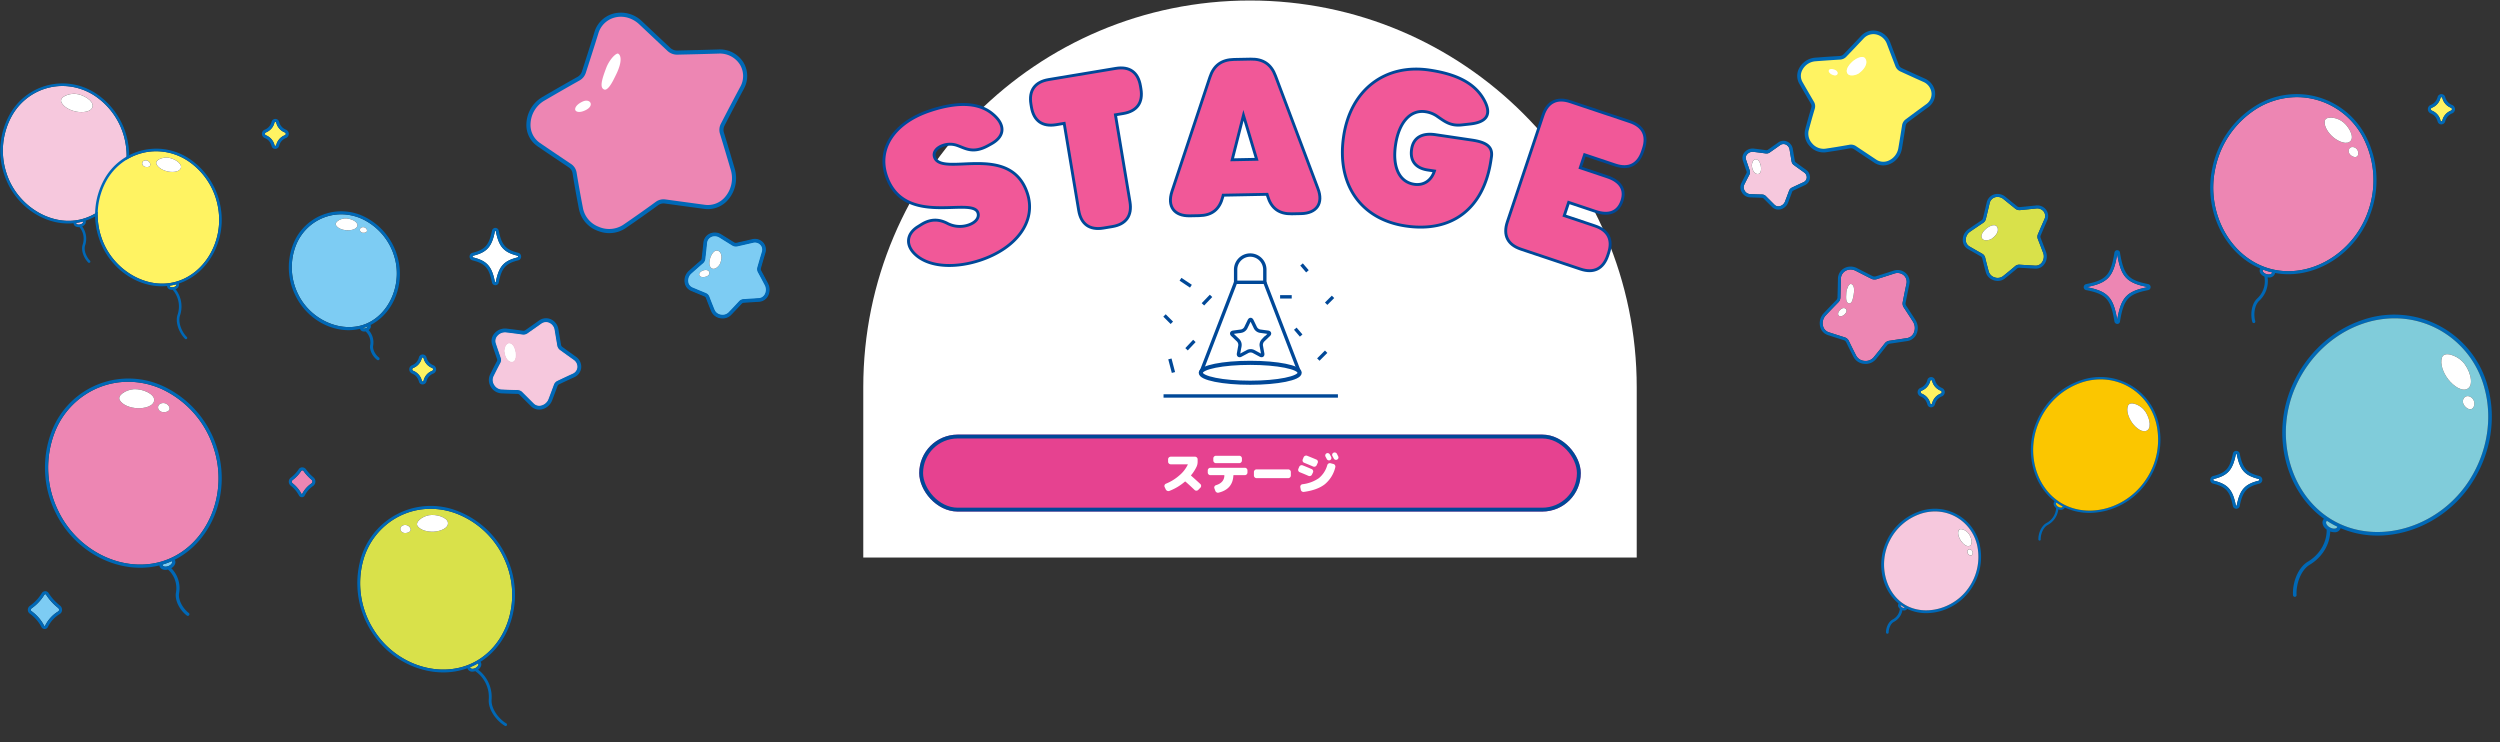<svg xmlns="http://www.w3.org/2000/svg" xmlns:xlink="http://www.w3.org/1999/xlink" width="1300" height="386" viewBox="0 0 1300 386">
  <rect x="0" y="0" width="1300" height="386" fill="#333333" stroke="none"/>
  <defs>
    <clipPath id="clip-path">
      <rect id="長方形_3626" data-name="長方形 3626" width="1300" height="386" transform="translate(310 85)" fill="none" stroke="#707070" stroke-width="1"/>
    </clipPath>
    <clipPath id="clip-path-2">
      <rect id="長方形_3601" data-name="長方形 3601" width="402.194" height="289.634" fill="none"/>
    </clipPath>
    <clipPath id="clip-path-3">
      <rect id="長方形_3602" data-name="長方形 3602" width="101.279" height="93.14" fill="none"/>
    </clipPath>
    <clipPath id="clip-path-4">
      <rect id="長方形_3604" data-name="長方形 3604" width="50.995" height="50.62" fill="none"/>
    </clipPath>
    <clipPath id="clip-path-5">
      <rect id="長方形_3605" data-name="長方形 3605" width="48.058" height="47.521" fill="none"/>
    </clipPath>
    <clipPath id="clip-path-6">
      <rect id="長方形_3606" data-name="長方形 3606" width="44.402" height="45.253" fill="none"/>
    </clipPath>
    <clipPath id="clip-path-7">
      <rect id="長方形_3607" data-name="長方形 3607" width="115.129" height="133.01" fill="none"/>
    </clipPath>
    <clipPath id="clip-path-8">
      <rect id="長方形_3608" data-name="長方形 3608" width="82.037" height="114.443" fill="none"/>
    </clipPath>
    <clipPath id="clip-path-9">
      <rect id="長方形_3609" data-name="長方形 3609" width="91.931" height="123.401" fill="none"/>
    </clipPath>
    <clipPath id="clip-path-10">
      <rect id="長方形_3610" data-name="長方形 3610" width="57.774" height="77.441" fill="none"/>
    </clipPath>
    <clipPath id="clip-path-11">
      <rect id="長方形_3611" data-name="長方形 3611" width="13.972" height="15.589" fill="none"/>
    </clipPath>
    <clipPath id="clip-path-12">
      <rect id="長方形_3612" data-name="長方形 3612" width="13.833" height="15.532" fill="none"/>
    </clipPath>
    <clipPath id="clip-path-13">
      <rect id="長方形_3613" data-name="長方形 3613" width="26.827" height="29.827" fill="none"/>
    </clipPath>
    <clipPath id="clip-path-15">
      <rect id="長方形_3615" data-name="長方形 3615" width="17.805" height="19.655" fill="none"/>
    </clipPath>
    <clipPath id="clip-path-16">
      <rect id="長方形_3616" data-name="長方形 3616" width="86.444" height="119.091" fill="none"/>
    </clipPath>
    <clipPath id="clip-path-17">
      <rect id="長方形_3617" data-name="長方形 3617" width="67.425" height="85.058" fill="none"/>
    </clipPath>
    <clipPath id="clip-path-18">
      <rect id="長方形_3618" data-name="長方形 3618" width="51.939" height="64.973" fill="none"/>
    </clipPath>
    <clipPath id="clip-path-19">
      <rect id="長方形_3619" data-name="長方形 3619" width="108.97" height="146.702" fill="none"/>
    </clipPath>
    <clipPath id="clip-path-20">
      <rect id="長方形_3620" data-name="長方形 3620" width="27.098" height="30.129" fill="none"/>
    </clipPath>
    <clipPath id="clip-path-21">
      <rect id="長方形_3621" data-name="長方形 3621" width="14.113" height="15.747" fill="none"/>
    </clipPath>
    <clipPath id="clip-path-23">
      <rect id="長方形_3623" data-name="長方形 3623" width="34.787" height="38.346" fill="none"/>
    </clipPath>
    <clipPath id="clip-path-24">
      <rect id="長方形_3624" data-name="長方形 3624" width="397.28" height="111.535" fill="none"/>
    </clipPath>
    <clipPath id="clip-path-25">
      <rect id="長方形_3625" data-name="長方形 3625" width="90.917" height="75.248" fill="none"/>
    </clipPath>
  </defs>
  <g id="stage_title_pc" transform="translate(-310 -85)" clip-path="url(#clip-path)">
    <g id="グループ_18345" data-name="グループ 18345" transform="translate(758.903 85.264)">
      <g id="グループ_18344" data-name="グループ 18344" clip-path="url(#clip-path-2)">
        <path id="パス_19011" data-name="パス 19011" d="M201.1,0C90.034,0,0,90.034,0,201.1v88.537H402.193V201.1C402.193,90.034,312.159,0,201.1,0" fill="#fff"/>
      </g>
    </g>
    <g id="グループ_18347" data-name="グループ 18347" transform="translate(1215.013 100.861)">
      <g id="グループ_18346" data-name="グループ 18346" transform="translate(0 0)" clip-path="url(#clip-path-3)">
        <path id="パス_19012" data-name="パス 19012" d="M100.415,32.524a6.642,6.642,0,0,0-4.037-5.348c-4-1.789-7.995-3.611-11.972-5.434a5.342,5.342,0,0,1-2.732-2.934q-2.2-5.746-4.391-11.53a7.4,7.4,0,0,0-5.429-4.763A6.466,6.466,0,0,0,65.8,4.566l0,0c-2.951,3.147-5.974,6.32-9.031,9.491a5.158,5.158,0,0,1-3.405,1.576c-4.232.248-8.585.546-12.939.886a8.009,8.009,0,0,0-6.368,4.231,6.031,6.031,0,0,0,.016,5.9q2.919,5.1,6,10.369a4.922,4.922,0,0,1,.443,3.878c-1.2,4.034-2.234,7.71-3.168,11.239a7.118,7.118,0,0,0,1.773,6.477,7.307,7.307,0,0,0,6.405,2.557c3.959-.58,8.166-1.268,12.5-2.043a5.462,5.462,0,0,1,.945-.083,4.977,4.977,0,0,1,2.778.83l2.04,1.361q4.315,2.879,8.513,5.67a6.266,6.266,0,0,0,6.047.5,8.3,8.3,0,0,0,4.83-6.16q1.016-5.972,1.95-11.938a5.121,5.121,0,0,1,1.964-3.281c3.556-2.657,7.116-5.286,10.656-7.849a6.113,6.113,0,0,0,2.67-5.653M49.443,23.64c-4.18-1.584-2.654-5.31,1.477-3.386,2.745,1.279,1.6,4.551-1.477,3.386m14.081-1.06c-1.535,1.176-5.237,2.113-6.607.332-1.325-1.724-.412-4.2,2.294-6.769,2-1.9,5.709-3.77,7.321-1.966s1.11,5.244-3.009,8.4" transform="translate(-1.455 -0.105)" fill="#fff362"/>
        <path id="パス_19013" data-name="パス 19013" d="M102.587,32.191a8.9,8.9,0,0,0-5.374-7.206c-4-1.788-7.985-3.609-11.959-5.429a3.042,3.042,0,0,1-1.548-1.672q-2.2-5.739-4.387-11.523a9.677,9.677,0,0,0-7.134-6.2A8.709,8.709,0,0,0,64.018,2.9c-2.944,3.137-5.958,6.3-9.007,9.464a2.9,2.9,0,0,1-1.893.88c-4.244.251-8.612.549-12.991.89a10.326,10.326,0,0,0-8.21,5.458,8.265,8.265,0,0,0,.064,8.1c1.946,3.4,3.958,6.869,6.008,10.383a2.632,2.632,0,0,1,.225,2.07c-1.2,4.056-2.246,7.754-3.187,11.306A9.391,9.391,0,0,0,37.3,60.033a9.591,9.591,0,0,0,8.441,3.3c3.989-.584,8.22-1.276,12.574-2.054a2.8,2.8,0,0,1,2.051.4l2.04,1.36q4.321,2.882,8.513,5.67a8.342,8.342,0,0,0,4.684,1.435,9.023,9.023,0,0,0,3.527-.734,10.623,10.623,0,0,0,6.194-7.875q1.017-6,1.954-11.975a2.81,2.81,0,0,1,1.075-1.8c3.545-2.651,7.1-5.273,10.623-7.826a8.453,8.453,0,0,0,3.609-7.737M85.02,49.2q-.932,5.962-1.95,11.938a8.3,8.3,0,0,1-4.829,6.16,6.27,6.27,0,0,1-6.048-.5Q68,64.022,63.68,61.134l-2.039-1.361a4.98,4.98,0,0,0-2.779-.83,5.37,5.37,0,0,0-.945.083c-4.334.775-8.541,1.462-12.5,2.042a7.305,7.305,0,0,1-6.406-2.556,7.12,7.12,0,0,1-1.773-6.478c.934-3.529,1.971-7.2,3.168-11.238a4.925,4.925,0,0,0-.442-3.879q-3.071-5.262-6-10.368a6.029,6.029,0,0,1-.015-5.9,8.011,8.011,0,0,1,6.367-4.232c4.354-.339,8.707-.638,12.939-.886a5.158,5.158,0,0,0,3.405-1.576c3.058-3.171,6.08-6.344,9.031-9.491l0,0a6.466,6.466,0,0,1,6.056-2.05,7.4,7.4,0,0,1,5.429,4.763q2.18,5.781,4.391,11.529A5.341,5.341,0,0,0,84.3,21.638c3.977,1.822,7.972,3.644,11.972,5.434a6.642,6.642,0,0,1,4.037,5.348,6.113,6.113,0,0,1-2.67,5.653c-3.54,2.564-7.1,5.192-10.656,7.849A5.121,5.121,0,0,0,85.02,49.2" transform="translate(-1.35 0)" fill="#0068b6"/>
        <path id="パス_19014" data-name="パス 19014" d="M60.263,16.649c-2.706,2.569-3.619,5.045-2.294,6.769,1.37,1.783,5.073.844,6.607-.331,4.119-3.159,4.62-6.6,3.009-8.4s-5.318.065-7.321,1.966" transform="translate(-2.507 -0.61)" fill="#fff"/>
        <path id="パス_19015" data-name="パス 19015" d="M51.544,21.045c-4.13-1.924-5.657,1.8-1.477,3.385,3.075,1.165,4.221-2.107,1.477-3.385" transform="translate(-2.079 -0.896)" fill="#fff"/>
        <path id="パス_19016" data-name="パス 19016" d="M32.851,81.587a2.8,2.8,0,0,0,1.711-2.3,3.06,3.06,0,0,0-1.347-2.778q-2.691-1.914-5.367-3.859a2.964,2.964,0,0,1-1.17-1.893l-.051-.305q-.492-2.9-.976-5.811a3.444,3.444,0,0,0-2.037-2.67,2.975,2.975,0,0,0-2.918.382l0,0c-1.765,1.26-3.569,2.528-5.39,3.79a2.9,2.9,0,0,1-2.032.489q-3.219-.449-6.457-.837a3.582,3.582,0,0,0-.4-.023,3.744,3.744,0,0,0-2.9,1.379A2.752,2.752,0,0,0,2.984,69.8c.623,1.869,1.274,3.772,1.937,5.7a2.759,2.759,0,0,1-.182,2.177c-.977,1.849-1.849,3.557-2.664,5.219A3.3,3.3,0,0,0,2.3,86a3.393,3.393,0,0,0,2.681,1.755c2.005.1,4.143.179,6.35.224a2.826,2.826,0,0,1,1.954.817l.916.917q1.82,1.82,3.593,3.586a2.843,2.843,0,0,0,2.677.765,3.9,3.9,0,0,0,2.785-2.388q1.083-2.837,2.134-5.685a2.84,2.84,0,0,1,1.434-1.58q3.022-1.442,6.028-2.821m-23.393-4.3c-1.414.287-3.035-1.008-3.422-4.081-.143-1.146.49-3.335,1.82-3.5,1.287-.164,2.287,1.053,2.794,3.22.376,1.606.222,4.077-1.193,4.364" transform="translate(-0.078 -2.698)" fill="#f6c8dd"/>
        <path id="パス_19017" data-name="パス 19017" d="M34.129,75.043q-2.688-1.914-5.357-3.852a1.244,1.244,0,0,1-.486-.8l-.053-.3c-.327-1.928-.656-3.864-.975-5.806a5.14,5.14,0,0,0-3.074-3.97,4.65,4.65,0,0,0-4.564.576c-1.758,1.256-3.554,2.518-5.367,3.775a1.177,1.177,0,0,1-.823.2q-3.233-.453-6.5-.842A5.474,5.474,0,0,0,2.1,66a4.435,4.435,0,0,0-.814,4.261c.624,1.87,1.276,3.776,1.94,5.711a1.038,1.038,0,0,1-.077.822c-.984,1.865-1.864,3.587-2.687,5.266a5,5,0,0,0,.285,4.717,5.1,5.1,0,0,0,4.062,2.6c2.027.1,4.184.18,6.407.227a1.117,1.117,0,0,1,.78.316l.917.916q1.822,1.825,3.591,3.586a4.485,4.485,0,0,0,3.221,1.337,5.021,5.021,0,0,0,1.011-.105,5.625,5.625,0,0,0,4.033-3.445q1.093-2.859,2.144-5.713a1.13,1.13,0,0,1,.565-.627c2.007-.955,4.015-1.9,6-2.808a4.524,4.524,0,0,0,2.7-3.685,4.749,4.749,0,0,0-2.055-4.336M25.311,85.909q-1.044,2.845-2.134,5.685a3.9,3.9,0,0,1-2.785,2.388,2.843,2.843,0,0,1-2.677-.765q-1.77-1.762-3.593-3.586l-.916-.918a2.83,2.83,0,0,0-1.954-.816c-2.207-.046-4.344-.12-6.35-.225a3.392,3.392,0,0,1-2.681-1.754A3.3,3.3,0,0,1,2,82.817c.817-1.661,1.688-3.369,2.664-5.219a2.759,2.759,0,0,0,.182-2.177c-.663-1.93-1.314-3.832-1.937-5.7a2.75,2.75,0,0,1,.527-2.644,3.74,3.74,0,0,1,2.9-1.379,3.566,3.566,0,0,1,.4.022q3.239.389,6.457.837a2.884,2.884,0,0,0,2.032-.489c1.821-1.261,3.624-2.528,5.39-3.79l0,0a2.973,2.973,0,0,1,2.917-.382,3.443,3.443,0,0,1,2.037,2.67q.479,2.911.976,5.811l.051.305a2.968,2.968,0,0,0,1.17,1.894q2.672,1.938,5.367,3.859a3.06,3.06,0,0,1,1.347,2.778,2.8,2.8,0,0,1-1.711,2.3q-3,1.374-6.028,2.82a2.849,2.849,0,0,0-1.434,1.581" transform="translate(0 -2.62)" fill="#0068b6"/>
        <path id="パス_19018" data-name="パス 19018" d="M8.049,70.063c-1.331.168-1.963,2.358-1.82,3.5.386,3.073,2.007,4.367,3.422,4.081s1.568-2.758,1.193-4.363c-.507-2.168-1.507-3.384-2.794-3.221" transform="translate(-0.271 -3.061)" fill="#fff"/>
        <path id="パス_19019" data-name="パス 19019" d="M100.415,32.524a6.642,6.642,0,0,0-4.037-5.348c-4-1.789-7.995-3.611-11.972-5.434a5.342,5.342,0,0,1-2.732-2.934q-2.2-5.746-4.391-11.53a7.4,7.4,0,0,0-5.429-4.763A6.466,6.466,0,0,0,65.8,4.566l0,0c-2.951,3.147-5.974,6.32-9.031,9.491a5.158,5.158,0,0,1-3.405,1.576c-4.232.248-8.585.546-12.939.886a8.009,8.009,0,0,0-6.368,4.231,6.031,6.031,0,0,0,.016,5.9q2.919,5.1,6,10.369a4.922,4.922,0,0,1,.443,3.878c-1.2,4.034-2.234,7.71-3.168,11.239a7.118,7.118,0,0,0,1.773,6.477,7.307,7.307,0,0,0,6.405,2.557c3.959-.58,8.166-1.268,12.5-2.043a5.462,5.462,0,0,1,.945-.083,4.977,4.977,0,0,1,2.778.83l2.04,1.361q4.315,2.879,8.513,5.67a6.266,6.266,0,0,0,6.047.5,8.3,8.3,0,0,0,4.83-6.16q1.016-5.972,1.95-11.938a5.121,5.121,0,0,1,1.964-3.281c3.556-2.657,7.116-5.286,10.656-7.849a6.113,6.113,0,0,0,2.67-5.653M49.443,23.64c-4.18-1.584-2.654-5.31,1.477-3.386,2.745,1.279,1.6,4.551-1.477,3.386m14.081-1.06c-1.535,1.176-5.237,2.113-6.607.332-1.325-1.724-.412-4.2,2.294-6.769,2-1.9,5.709-3.77,7.321-1.966s1.11,5.244-3.009,8.4" transform="translate(-1.454 -0.105)" fill="#fff362" stroke="#fff362" stroke-width="0.8"/>
      </g>
    </g>
    <g id="長方形_3603" data-name="長方形 3603" transform="translate(788 311)" fill="#e64290" stroke="#004898" stroke-width="2">
      <rect width="344" height="40" rx="20" stroke="none"/>
      <rect x="1" y="1" width="342" height="38" rx="19" fill="none"/>
    </g>
    <path id="パス_19113" data-name="パス 19113" d="M-30.576-7.608q2.208,1.944,4.728,4.272a1.333,1.333,0,0,1,.432.948,1.284,1.284,0,0,1-.36.972L-26.9-.264a1.358,1.358,0,0,1-.96.42,1.311,1.311,0,0,1-.96-.372q-2.424-2.328-4.728-4.344a.249.249,0,0,0-.336.024A27.119,27.119,0,0,1-41.9.264a1.37,1.37,0,0,1-1.08-.012A1.54,1.54,0,0,1-43.8-.5l-.6-1.272a1.234,1.234,0,0,1-.012-1A1.282,1.282,0,0,1-43.7-3.48a24.478,24.478,0,0,0,7-4.344,16.692,16.692,0,0,0,4.332-5.544q.1-.192-.12-.192h-8.736a1.314,1.314,0,0,1-.96-.408,1.314,1.314,0,0,1-.408-.96v-1.224a1.314,1.314,0,0,1,.408-.96,1.314,1.314,0,0,1,.96-.408h12.624a1.314,1.314,0,0,1,.96.408,1.314,1.314,0,0,1,.408.96v1.224a6.081,6.081,0,0,1-.552,2.616A21.165,21.165,0,0,1-30.6-7.92Q-30.744-7.728-30.576-7.608ZM-2.688-11.76a1.314,1.314,0,0,1,.96.408,1.314,1.314,0,0,1,.408.96v1.1a1.314,1.314,0,0,1-.408.96,1.314,1.314,0,0,1-.96.408h-5.76q-.192,0-.192.216Q-9-.6-16.32,1.176a1.347,1.347,0,0,1-1.068-.156,1.571,1.571,0,0,1-.684-.876L-18.528-1.1a1.182,1.182,0,0,1,.084-.972,1.3,1.3,0,0,1,.78-.636q4.224-1.3,4.344-5.016,0-.192-.216-.192h-7.056a1.314,1.314,0,0,1-.96-.408,1.314,1.314,0,0,1-.408-.96v-1.1a1.314,1.314,0,0,1,.408-.96,1.314,1.314,0,0,1,.96-.408ZM-17.712-18H-5.568a1.314,1.314,0,0,1,.96.408,1.314,1.314,0,0,1,.408.96v1.1a1.314,1.314,0,0,1-.408.96,1.314,1.314,0,0,1-.96.408H-17.712a1.314,1.314,0,0,1-.96-.408,1.314,1.314,0,0,1-.408-.96v-1.1a1.314,1.314,0,0,1,.408-.96A1.314,1.314,0,0,1-17.712-18Zm37.584,7.08a1.314,1.314,0,0,1,.96.408,1.314,1.314,0,0,1,.408.96v1.824a1.314,1.314,0,0,1-.408.96,1.314,1.314,0,0,1-.96.408H3.408a1.314,1.314,0,0,1-.96-.408,1.314,1.314,0,0,1-.408-.96V-9.552a1.314,1.314,0,0,1,.408-.96,1.314,1.314,0,0,1,.96-.408Zm19.92-8.328a1.216,1.216,0,0,1,.972-.072,1.335,1.335,0,0,1,.756.648q.12.216.336.636t.336.636a1.216,1.216,0,0,1,.072.972,1.158,1.158,0,0,1-.648.708,1.217,1.217,0,0,1-.948.048,1.257,1.257,0,0,1-.732-.624q-.12-.216-.336-.636t-.336-.636a1.189,1.189,0,0,1-.084-.948A1.211,1.211,0,0,1,39.792-19.248Zm5.4.216.348.7.324.648a1.19,1.19,0,0,1,.072.96,1.244,1.244,0,0,1-.648.72,1.216,1.216,0,0,1-.972.072,1.335,1.335,0,0,1-.756-.648q-.216-.432-.7-1.3a1.252,1.252,0,0,1-.084-.972,1.2,1.2,0,0,1,.636-.732,1.3,1.3,0,0,1,1.008-.072A1.259,1.259,0,0,1,45.192-19.032Zm-1.824,5.3a1.317,1.317,0,0,1,.84.648,1.361,1.361,0,0,1,.144,1.056,16.3,16.3,0,0,1-5.46,8.844Q35.04-.168,28.008.792A1.427,1.427,0,0,1,26.964.528,1.354,1.354,0,0,1,26.4-.384l-.24-1.272a1.258,1.258,0,0,1,.228-1,1.312,1.312,0,0,1,.852-.54,18.706,18.706,0,0,0,8.544-3.144,13.376,13.376,0,0,0,4.416-6.84,1.37,1.37,0,0,1,.66-.8,1.358,1.358,0,0,1,1.044-.132ZM32.232-8.256a1.351,1.351,0,0,1-.78.732,1.341,1.341,0,0,1-1.068-.036q-2.064-.912-4.536-1.9a1.228,1.228,0,0,1-.72-.732,1.326,1.326,0,0,1,.024-1.02l.432-1.032A1.448,1.448,0,0,1,26.352-13a1.312,1.312,0,0,1,1.056-.012q2.184.864,4.632,1.92a1.267,1.267,0,0,1,.732.744,1.255,1.255,0,0,1-.036,1.032ZM29.712-18q2.832,1.128,4.8,1.968a1.226,1.226,0,0,1,.72.744,1.288,1.288,0,0,1-.048,1.032L34.656-13.1a1.364,1.364,0,0,1-.768.708,1.38,1.38,0,0,1-1.056-.012q-2.136-.936-4.68-1.968a1.273,1.273,0,0,1-.732-.72,1.321,1.321,0,0,1,.012-1.032l.456-1.1a1.448,1.448,0,0,1,.768-.756A1.312,1.312,0,0,1,29.712-18Z" transform="translate(960 340)" fill="#fff"/>
    <g id="グループ_18349" data-name="グループ 18349" transform="translate(1256.252 223.619)">
      <g id="グループ_18348" data-name="グループ 18348" clip-path="url(#clip-path-4)">
        <path id="パス_19020" data-name="パス 19020" d="M44.256,21.785a3.68,3.68,0,0,1-.536-2.7c.651-3.34,1.3-6.541,1.928-9.515a4.551,4.551,0,0,0-1.354-4.452A4.941,4.941,0,0,0,39.4,4.179c-3.056.995-6.127,1.974-9.186,2.94a3.843,3.843,0,0,1-2.88-.245l-.512-.26Q23.051,4.7,19.267,2.767A5.909,5.909,0,0,0,16.6,2.112a5.191,5.191,0,0,0-2.7.74,4.812,4.812,0,0,0-2.317,4.156v0c-.055,3.164-.135,6.377-.237,9.607a3.706,3.706,0,0,1-1.058,2.49c-2.178,2.219-4.4,4.525-6.6,6.853a5.95,5.95,0,0,0-1.394,5.5,4.488,4.488,0,0,0,2.959,3.246c2.733.892,5.532,1.783,8.371,2.684a3.543,3.543,0,0,1,2.11,1.855c1.328,2.769,2.575,5.279,3.812,7.673a5.289,5.289,0,0,0,4.207,2.686,5.431,5.431,0,0,0,4.8-1.789c1.865-2.262,3.815-4.709,5.792-7.267a3.652,3.652,0,0,1,2.348-1.4l1.641-.244q3.837-.57,7.561-1.13a4.666,4.666,0,0,0,3.584-2.747,6.162,6.162,0,0,0-.412-5.793q-2.39-3.747-4.819-7.452M13.737,25.2c-2.772,2.807-5.234.244-2.2-2.4,2.012-1.758,4.243.336,2.2,2.4m4.472-9.978c-.271,1.484-.684,4.784-2.409,4.471-1.668-.3-1.594-2.64-1.374-5.541.162-2.148,1.288-4.679,2.359-4.541s2.151,1.63,1.424,5.612" transform="translate(-0.569 -0.569)" fill="#ed86b3"/>
        <path id="パス_19021" data-name="パス 19021" d="M49.81,27.844q-2.4-3.764-4.834-7.474a2.119,2.119,0,0,1-.31-1.561c.649-3.333,1.3-6.526,1.921-9.489A6.131,6.131,0,0,0,44.759,3.4a6.472,6.472,0,0,0-6.406-1.258c-3.054,1-6.121,1.972-9.177,2.938a2.3,2.3,0,0,1-1.717-.15l-.511-.259Q23.182,2.759,19.4.825a7.033,7.033,0,0,0-6.864.14A6.325,6.325,0,0,0,9.473,6.42c-.055,3.154-.135,6.36-.235,9.581a2.205,2.205,0,0,1-.618,1.457C6.435,19.685,4.208,22,2,24.338a7.508,7.508,0,0,0-1.76,6.95A6,6,0,0,0,4.213,35.61c2.733.893,5.534,1.785,8.38,2.687a1.992,1.992,0,0,1,1.184,1.05c1.335,2.784,2.589,5.308,3.834,7.717a6.832,6.832,0,0,0,5.412,3.511,7.954,7.954,0,0,0,.84.045,6.853,6.853,0,0,0,5.316-2.384C31.056,45.959,33.017,43.5,35,40.929a2.122,2.122,0,0,1,1.354-.821L38,39.865c2.558-.381,5.085-.757,7.559-1.131a6.178,6.178,0,0,0,4.759-3.625,7.723,7.723,0,0,0-.508-7.265m-.893,6.617a4.664,4.664,0,0,1-3.584,2.747c-2.478.375-5,.749-7.561,1.129l-1.64.245a3.654,3.654,0,0,0-2.349,1.4c-1.976,2.558-3.927,5.005-5.792,7.267a5.43,5.43,0,0,1-4.8,1.789,5.29,5.29,0,0,1-4.208-2.686c-1.237-2.394-2.484-4.9-3.812-7.673a3.538,3.538,0,0,0-2.11-1.855c-2.839-.9-5.638-1.792-8.371-2.684A4.487,4.487,0,0,1,1.728,30.9a5.952,5.952,0,0,1,1.393-5.5c2.2-2.327,4.422-4.633,6.6-6.853a3.707,3.707,0,0,0,1.058-2.49c.1-3.229.183-6.443.237-9.607v0a4.814,4.814,0,0,1,2.317-4.156,5.187,5.187,0,0,1,2.7-.74A5.911,5.911,0,0,1,18.7,2.2q3.775,1.938,7.553,3.847l.511.261a3.839,3.839,0,0,0,2.88.244c3.06-.966,6.129-1.945,9.186-2.939a4.935,4.935,0,0,1,4.895.935A4.55,4.55,0,0,1,45.078,9c-.629,2.974-1.277,6.175-1.928,9.515a3.68,3.68,0,0,0,.537,2.7q2.429,3.7,4.818,7.451a6.159,6.159,0,0,1,.412,5.794" transform="translate(0 0)" fill="#0068b6"/>
        <path id="パス_19022" data-name="パス 19022" d="M21.286,12.376c-1.072-.137-2.2,2.394-2.359,4.542-.22,2.9-.294,5.238,1.374,5.541,1.725.313,2.138-2.988,2.409-4.471.728-3.981-.352-5.475-1.424-5.612" transform="translate(-5.07 -3.334)" fill="#fff"/>
        <path id="パス_19023" data-name="パス 19023" d="M14.495,30.189c-3.029,2.646-.568,5.209,2.2,2.4,2.039-2.065-.192-4.159-2.2-2.4" transform="translate(-3.532 -7.959)" fill="#fff"/>
      </g>
    </g>
    <g id="グループ_18351" data-name="グループ 18351" transform="translate(584.452 251.479)">
      <g id="グループ_18350" data-name="グループ 18350" transform="translate(-20.254 -1)" clip-path="url(#clip-path-5)">
        <path id="パス_19024" data-name="パス 19024" d="M43.346,28.447A3.716,3.716,0,0,0,45.618,25.4a4.063,4.063,0,0,0-1.79-3.688q-3.571-2.542-7.123-5.122a3.937,3.937,0,0,1-1.553-2.514l-.068-.4c-.435-2.563-.872-5.138-1.3-7.713a4.568,4.568,0,0,0-2.7-3.544,3.948,3.948,0,0,0-3.873.506l0,0C24.865,4.6,22.471,6.277,20.054,7.952a3.835,3.835,0,0,1-2.7.649Q13.083,8,8.786,7.489a4.734,4.734,0,0,0-.537-.029A4.967,4.967,0,0,0,4.4,9.29a3.654,3.654,0,0,0-.7,3.51c.827,2.481,1.691,5.005,2.571,7.566a3.663,3.663,0,0,1-.241,2.889c-1.3,2.456-2.454,4.723-3.537,6.927a4.386,4.386,0,0,0,.3,4.118,4.5,4.5,0,0,0,3.56,2.329c2.661.137,5.5.237,8.429.3a3.753,3.753,0,0,1,2.593,1.084l1.217,1.218q2.415,2.416,4.768,4.76a3.778,3.778,0,0,0,3.553,1.016,5.168,5.168,0,0,0,3.7-3.171q1.438-3.766,2.832-7.546a3.78,3.78,0,0,1,1.905-2.1q4.011-1.914,8-3.745m-31.051-5.71c-1.877.38-4.029-1.338-4.541-5.416-.191-1.521.649-4.426,2.415-4.65,1.708-.217,3.036,1.4,3.71,4.275.5,2.129.293,5.411-1.584,5.791" transform="translate(0.156 0.156)" fill="#f6c8dd"/>
        <path id="パス_19025" data-name="パス 19025" d="M45.3,20.02q-3.569-2.539-7.111-5.113a1.651,1.651,0,0,1-.645-1.058l-.07-.4c-.433-2.56-.87-5.131-1.294-7.707A6.822,6.822,0,0,0,32.1.47a6.172,6.172,0,0,0-6.059.764C23.71,2.9,21.324,4.576,18.919,6.244a1.561,1.561,0,0,1-1.093.265Q13.533,5.91,9.2,5.393A7.265,7.265,0,0,0,2.788,8.024,5.887,5.887,0,0,0,1.706,13.68c.829,2.482,1.693,5.013,2.576,7.58a1.386,1.386,0,0,1-.1,1.092C2.875,24.827,1.706,27.114.613,29.343A6.636,6.636,0,0,0,.992,35.6a6.765,6.765,0,0,0,5.393,3.447c2.691.137,5.553.238,8.5.3a1.485,1.485,0,0,1,1.035.419l1.217,1.217q2.419,2.421,4.767,4.76a5.958,5.958,0,0,0,4.276,1.773,6.6,6.6,0,0,0,1.341-.139A7.468,7.468,0,0,0,32.88,42.81q1.45-3.793,2.846-7.584a1.5,1.5,0,0,1,.75-.832c2.664-1.269,5.328-2.518,7.967-3.727a6,6,0,0,0,3.587-4.891A6.308,6.308,0,0,0,45.3,20.02M33.6,34.445q-1.385,3.776-2.832,7.546a5.168,5.168,0,0,1-3.7,3.17,3.776,3.776,0,0,1-3.553-1.015c-1.566-1.558-3.157-3.151-4.768-4.76L17.53,38.167a3.76,3.76,0,0,0-2.592-1.084c-2.931-.06-5.768-.16-8.429-.3a4.5,4.5,0,0,1-3.56-2.328,4.384,4.384,0,0,1-.3-4.118c1.085-2.206,2.241-4.473,3.538-6.927a3.663,3.663,0,0,0,.239-2.889c-.879-2.561-1.743-5.086-2.57-7.566a3.651,3.651,0,0,1,.7-3.51A4.967,4.967,0,0,1,8.405,7.616a4.717,4.717,0,0,1,.536.03q4.3.515,8.571,1.11a3.831,3.831,0,0,0,2.7-.649c2.417-1.675,4.811-3.357,7.154-5.03l0,0a3.949,3.949,0,0,1,3.872-.507,4.573,4.573,0,0,1,2.7,3.544c.424,2.576.861,5.151,1.3,7.713l.068.406a3.938,3.938,0,0,0,1.552,2.513q3.549,2.572,7.124,5.123a4.064,4.064,0,0,1,1.789,3.688A3.716,3.716,0,0,1,43.5,28.6c-2.653,1.216-5.327,2.469-8,3.745a3.78,3.78,0,0,0-1.905,2.1" transform="translate(0 0)" fill="#0068b6"/>
        <path id="パス_19026" data-name="パス 19026" d="M9.782,11.945c-1.766.223-2.606,3.13-2.415,4.65.511,4.078,2.663,5.8,4.541,5.416s2.082-3.661,1.583-5.791c-.673-2.877-2-4.492-3.709-4.275" transform="translate(0.542 0.88)" fill="#fff"/>
        <path id="パス_19027" data-name="パス 19027" d="M43.346,28.447A3.716,3.716,0,0,0,45.618,25.4a4.063,4.063,0,0,0-1.79-3.688q-3.571-2.542-7.123-5.122a3.937,3.937,0,0,1-1.553-2.514l-.068-.4c-.435-2.563-.872-5.138-1.3-7.713a4.568,4.568,0,0,0-2.7-3.544,3.948,3.948,0,0,0-3.873.506l0,0C24.865,4.6,22.471,6.277,20.054,7.952a3.835,3.835,0,0,1-2.7.649Q13.083,8,8.786,7.489a4.734,4.734,0,0,0-.537-.029A4.967,4.967,0,0,0,4.4,9.29a3.654,3.654,0,0,0-.7,3.51c.827,2.481,1.691,5.005,2.571,7.566a3.663,3.663,0,0,1-.241,2.889c-1.3,2.456-2.454,4.723-3.537,6.927a4.386,4.386,0,0,0,.3,4.118,4.5,4.5,0,0,0,3.56,2.329c2.661.137,5.5.237,8.429.3a3.753,3.753,0,0,1,2.593,1.084l1.217,1.218q2.415,2.416,4.768,4.76a3.778,3.778,0,0,0,3.553,1.016,5.168,5.168,0,0,0,3.7-3.171q1.438-3.766,2.832-7.546a3.78,3.78,0,0,1,1.905-2.1q4.011-1.914,8-3.745m-31.051-5.71c-1.877.38-4.029-1.338-4.541-5.416-.191-1.521.649-4.426,2.415-4.65,1.708-.217,3.036,1.4,3.71,4.275.5,2.129.293,5.411-1.584,5.791" transform="translate(0.156 0.156)" fill="#f6c8dd" stroke="#f6c8dd" stroke-width="0.5"/>
      </g>
    </g>
    <g id="グループ_18353" data-name="グループ 18353" transform="translate(1330.64 185.827)">
      <g id="グループ_18352" data-name="グループ 18352" clip-path="url(#clip-path-6)">
        <path id="パス_19028" data-name="パス 19028" d="M42.359,31.267Q41,27.627,39.588,24.013a3.328,3.328,0,0,1,.034-2.495c1.113-2.621,2.24-5.229,3.379-7.8a3.875,3.875,0,0,0-.34-3.951A4.213,4.213,0,0,0,38.74,8.128c-2.8.3-5.6.576-8.4.848a3.471,3.471,0,0,1-2.5-.755L27.6,8.026q-2.955-2.384-5.919-4.789a4.9,4.9,0,0,0-3.07-1.125,4.356,4.356,0,0,0-1.434.241,4.1,4.1,0,0,0-2.668,3.058v0c-.622,2.7-1.276,5.435-1.95,8.183a3.341,3.341,0,0,1-1.4,2c-2.261,1.5-4.58,3.072-6.894,4.669a5.1,5.1,0,0,0-2.146,4.363,3.821,3.821,0,0,0,1.889,3.229c2.177,1.26,4.41,2.532,6.679,3.818a3.205,3.205,0,0,1,1.52,2.037c.634,2.612,1.245,4.987,1.87,7.26a4.525,4.525,0,0,0,3.044,2.991,4.636,4.636,0,0,0,4.335-.641c2.019-1.608,4.131-3.347,6.276-5.168a3.242,3.242,0,0,1,2.342-.8l.988.06c2.416.15,4.8.3,7.139.435A3.969,3.969,0,0,0,41.675,36.2a5.282,5.282,0,0,0,.685-4.932m-26.626-7.51c-1.2.863-4.036,1.5-5.041.108-.973-1.342-.223-3.208,1.9-5.107,1.568-1.406,4.432-2.748,5.622-1.339s.731,4.021-2.475,6.337" transform="translate(-0.545 -0.546)" fill="#d9e14a"/>
        <path id="パス_19029" data-name="パス 19029" d="M43.887,13.816a5.475,5.475,0,0,0-.5-5.507,5.766,5.766,0,0,0-5.355-2.284c-2.794.3-5.6.576-8.387.848a1.922,1.922,0,0,1-1.364-.418l-.24-.194Q25.087,3.88,22.124,1.475A6.26,6.26,0,0,0,16.117.329,5.641,5.641,0,0,0,12.436,4.52c-.619,2.691-1.271,5.421-1.943,8.162a1.821,1.821,0,0,1-.746,1.07c-2.27,1.507-4.6,3.082-6.924,4.688A6.679,6.679,0,0,0,.008,24.162,5.355,5.355,0,0,0,2.68,28.675C4.858,29.934,7.1,31.209,9.369,32.5a1.636,1.636,0,0,1,.769,1.045c.637,2.626,1.252,5.016,1.882,7.307a6.084,6.084,0,0,0,4.067,4.062,6.74,6.74,0,0,0,2.107.341,5.934,5.934,0,0,0,3.689-1.241c2.033-1.621,4.159-3.371,6.317-5.2a1.788,1.788,0,0,1,1.232-.432l.987.062c2.418.15,4.8.3,7.139.435a5.487,5.487,0,0,0,4.825-2.282,6.86,6.86,0,0,0,.9-6.414q-1.37-3.661-2.78-7.28a1.739,1.739,0,0,1,.015-1.311c1.111-2.614,2.235-5.216,3.369-7.771M37.654,37.31c-2.338-.136-4.722-.285-7.139-.435l-.988-.06a3.238,3.238,0,0,0-2.342.8c-2.145,1.82-4.257,3.561-6.276,5.168a4.638,4.638,0,0,1-4.335.64,4.525,4.525,0,0,1-3.044-2.991c-.625-2.273-1.236-4.648-1.87-7.26a3.2,3.2,0,0,0-1.52-2.038c-2.269-1.286-4.5-2.558-6.679-3.818a3.823,3.823,0,0,1-1.889-3.229,5.1,5.1,0,0,1,2.147-4.363c2.313-1.6,4.632-3.168,6.893-4.669a3.345,3.345,0,0,0,1.4-2c.674-2.748,1.327-5.485,1.95-8.184v0a4.1,4.1,0,0,1,2.668-3.058,4.356,4.356,0,0,1,1.434-.241,4.9,4.9,0,0,1,3.07,1.125Q24.094,5.1,27.055,7.481l.242.2a3.475,3.475,0,0,0,2.5.755c2.8-.272,5.6-.551,8.4-.849a4.213,4.213,0,0,1,3.921,1.645,3.875,3.875,0,0,1,.34,3.951c-1.139,2.566-2.266,5.175-3.379,7.8a3.33,3.33,0,0,0-.034,2.5q1.409,3.608,2.771,7.253a5.282,5.282,0,0,1-.685,4.932,3.967,3.967,0,0,1-3.475,1.657" transform="translate(0 0)" fill="#0068b6"/>
        <path id="パス_19030" data-name="パス 19030" d="M15.427,23.878c-2.118,1.9-2.868,3.765-1.9,5.107,1.005,1.388,3.846.755,5.041-.108,3.207-2.317,3.665-4.928,2.475-6.337S17,22.472,15.427,23.878" transform="translate(-3.385 -5.664)" fill="#fff"/>
      </g>
    </g>
    <g id="グループ_18372" data-name="グループ 18372" transform="translate(95.173 65.427)">
      <g id="グループ_18355" data-name="グループ 18355" transform="translate(215 62.952)">
        <g id="グループ_18354" data-name="グループ 18354" clip-path="url(#clip-path-7)">
          <path id="パス_19031" data-name="パス 19031" d="M64.587,113.268c.37-.088.733-.191,1.1-.292a1.179,1.179,0,0,1,.056.144c.109.462-.555,1.164-1.6,1.411a2.677,2.677,0,0,1-1.49-.038.83.83,0,0,1-.577-.5h0a1.26,1.26,0,0,1-.023-.252c.849-.122,1.7-.269,2.541-.469" transform="translate(-22.634 -41.214)" fill="#f6c8dd"/>
          <path id="パス_19032" data-name="パス 19032" d="M3.882,47.164c5.251,16.9,22.9,28.056,38.533,24.355C58.32,67.756,68.88,50.244,65.954,32.482A37.314,37.314,0,0,0,50.17,7.41a30.776,30.776,0,0,0-17.11-5.3,29.79,29.79,0,0,0-6.871.805A30.3,30.3,0,0,0,6.761,17.678,37.31,37.31,0,0,0,3.882,47.164M39.812,6.193c4.042.295,9.47,3.584,8.94,6.534-.526,2.931-5.215,3.346-8.493,2.707-3.313-.644-6.709-2.464-7.762-4.977C31.431,7.9,36.193,5.925,39.812,6.193" transform="translate(-0.771 -0.771)" fill="#f6c8dd"/>
          <path id="パス_19033" data-name="パス 19033" d="M1.829,46.792C6.635,62.257,20.786,72.829,35.263,72.829c.939,0,1.88-.055,2.82-.145a2.487,2.487,0,0,0,.046.4,2.125,2.125,0,0,0,1.425,1.457,3.638,3.638,0,0,0,1.232.205c.119,0,.239-.012.36-.022A9.445,9.445,0,0,1,42.82,83.8c-1.025,3.139.708,7.141,2.859,9.313a.67.67,0,0,0,.952-.943c-1.9-1.918-3.364-5.416-2.537-7.953a10.851,10.851,0,0,0-1.52-9.854c1.309-.57,2.092-1.681,1.838-2.763a2.039,2.039,0,0,0-.072-.231C59.57,66.341,69.4,49.034,66.506,31.493A38.657,38.657,0,0,0,50.143,5.523,31.433,31.433,0,0,0,4.825,16.242a38.659,38.659,0,0,0-3,30.551m1.282-.4A37.317,37.317,0,0,1,5.99,16.907,30.307,30.307,0,0,1,25.417,2.149a29.8,29.8,0,0,1,6.872-.806,30.781,30.781,0,0,1,17.11,5.3A37.314,37.314,0,0,1,65.183,31.711c2.926,17.763-7.634,35.275-23.539,39.037C26.01,74.45,8.362,63.294,3.11,46.394M39.434,72.775a1.321,1.321,0,0,1-.024-.252c.849-.122,1.7-.269,2.541-.469.37-.088.734-.191,1.1-.292a1.3,1.3,0,0,1,.056.144c.109.461-.555,1.163-1.605,1.411a2.689,2.689,0,0,1-1.49-.038.829.829,0,0,1-.577-.5Z" transform="translate(0 0)" fill="#0068b6"/>
          <path id="パス_19034" data-name="パス 19034" d="M57.175,8.522c4.042.295,9.47,3.584,8.94,6.534-.526,2.931-5.215,3.346-8.493,2.707-3.313-.644-6.709-2.464-7.762-4.977-1.067-2.561,3.695-4.532,7.314-4.263" transform="translate(-18.134 -3.1)" fill="#fff"/>
          <path id="パス_19035" data-name="パス 19035" d="M141.068,164.691c.36-.085.713-.185,1.068-.284a1.2,1.2,0,0,1,.05.13c.1.448-.542,1.13-1.567,1.371a2.616,2.616,0,0,1-1.455-.037c-.146-.053-.493-.206-.558-.487h0a1.281,1.281,0,0,1-.021-.235c.831-.119,1.66-.264,2.485-.459" transform="translate(-50.555 -59.976)" fill="#fff362"/>
          <path id="パス_19036" data-name="パス 19036" d="M81.463,99.761c5.154,16.59,22.476,27.539,37.824,23.908,15.614-3.692,25.979-20.883,23.107-38.321a36.634,36.634,0,0,0-15.5-24.613,30.21,30.21,0,0,0-16.793-5.2,29.234,29.234,0,0,0-6.746.791,29.748,29.748,0,0,0-19.07,14.486,36.627,36.627,0,0,0-2.826,28.947M116,58.84c3.167.231,7.42,2.808,7.006,5.119s-4.086,2.622-6.655,2.12c-2.595-.5-5.256-1.93-6.081-3.9-.836-2.006,2.895-3.55,5.73-3.34m-11.366,1.43c2.316-.058,3.753,3.428.713,3.482-3.035.07-3.359-3.4-.713-3.482" transform="translate(-29.084 -20.26)" fill="#fff362"/>
          <path id="パス_19037" data-name="パス 19037" d="M79.411,99.39c4.72,15.191,18.623,25.578,32.844,25.578.919,0,1.84-.054,2.759-.142a2.439,2.439,0,0,0,.044.382,2.1,2.1,0,0,0,1.407,1.439,3.58,3.58,0,0,0,1.215.2c.088,0,.178-.01.267-.016a13.208,13.208,0,0,1,2.533,12.922c-1.378,4.218.966,9.612,3.869,12.546a.671.671,0,1,0,.955-.943c-2.662-2.69-4.718-7.61-3.549-11.187a14.616,14.616,0,0,0-2.337-13.689,2.568,2.568,0,0,0,1.833-2.738,1.9,1.9,0,0,0-.066-.216c14.954-4.942,24.6-21.94,21.764-39.166a37.974,37.974,0,0,0-16.076-25.513A30.88,30.88,0,0,0,82.354,69.38a37.973,37.973,0,0,0-2.943,30.01m1.282-.4a36.627,36.627,0,0,1,2.826-28.947,29.748,29.748,0,0,1,19.07-14.486,29.238,29.238,0,0,1,6.746-.791,30.207,30.207,0,0,1,16.793,5.2,36.634,36.634,0,0,1,15.5,24.613c2.872,17.438-7.493,34.629-23.107,38.321-15.348,3.631-32.671-7.318-37.825-23.908m35.67,25.908a1.272,1.272,0,0,1-.021-.234c.831-.119,1.66-.264,2.485-.459.36-.085.713-.185,1.068-.284a1.2,1.2,0,0,1,.05.131c.1.447-.542,1.129-1.567,1.371a2.61,2.61,0,0,1-1.455-.037c-.146-.053-.493-.206-.559-.487Z" transform="translate(-28.314 -19.49)" fill="#0068b6"/>
          <path id="パス_19038" data-name="パス 19038" d="M133.479,60.725c3.166.231,7.42,2.808,7.005,5.119s-4.086,2.622-6.655,2.121c-2.595-.5-5.256-1.93-6.081-3.9-.836-2.007,2.9-3.551,5.731-3.341" transform="translate(-46.559 -22.145)" fill="#fff"/>
          <path id="パス_19039" data-name="パス 19039" d="M117.917,62.987c2.316-.058,3.753,3.428.713,3.482-3.035.07-3.359-3.4-.713-3.482" transform="translate(-42.363 -22.977)" fill="#fff"/>
        </g>
      </g>
      <g id="グループ_18357" data-name="グループ 18357" transform="translate(400.599 282.679)">
        <g id="グループ_18356" data-name="グループ 18356" clip-path="url(#clip-path-8)">
          <path id="パス_19040" data-name="パス 19040" d="M86.647,117.48c.425-.222.839-.461,1.253-.7a1.544,1.544,0,0,1,.149.214c.28.537-.261,1.585-1.489,2.227s-2.4.486-2.677-.052a1.8,1.8,0,0,1-.124-.365c.976-.4,1.943-.832,2.888-1.325" transform="translate(-25.082 -34.97)" fill="#d9e14a"/>
          <path id="パス_19041" data-name="パス 19041" d="M9.045,64.773c11.4,18.567,34.933,26.216,52.467,17.06s24.7-32.852,15.961-52.812A45.153,45.153,0,0,0,51.479,4.33,38.359,38.359,0,0,0,38.737,2.114a35.989,35.989,0,0,0-16.73,4.108A36.683,36.683,0,0,0,3.624,29.332a45.154,45.154,0,0,0,5.422,35.44M37.887,5.456c3.845-.686,9.7,1.1,9.906,3.978C48,12.3,43.717,13.8,40.5,13.981c-3.247.186-6.852-.707-8.434-2.8-1.6-2.139,2.375-5.112,5.819-5.721M24.769,10.609c2.744-.771,5.514,2.949,1.907,3.934-3.6,1-5.037-3.035-1.907-3.934" transform="translate(-0.632 -0.633)" fill="#d9e14a"/>
          <path id="パス_19042" data-name="パス 19042" d="M7.152,64.914c8.4,13.686,23.2,21.631,37.6,21.631A36.78,36.78,0,0,0,57.3,84.379a2.86,2.86,0,0,0,.192.507,2.6,2.6,0,0,0,2.425,1.263,4.626,4.626,0,0,0,1.453-.256,16.329,16.329,0,0,1,7.01,14.737c-.36,5.414,4.048,11.1,8.38,13.708a.739.739,0,0,0,1.014-.253.738.738,0,0,0-.253-1.014c-4.011-2.412-7.976-7.688-7.666-12.342a17.889,17.889,0,0,0-6.989-15.6c1.417-1.04,2.036-2.593,1.414-3.784a2.52,2.52,0,0,0-.192-.3C80.439,70.657,86.8,47.468,78.2,27.8A46.636,46.636,0,0,0,51.338,2.3a37.907,37.907,0,0,0-49.773,26A46.637,46.637,0,0,0,7.152,64.914m1.261-.774A45.154,45.154,0,0,1,2.991,28.7,36.683,36.683,0,0,1,21.375,5.589a35.989,35.989,0,0,1,16.73-4.108A38.362,38.362,0,0,1,50.847,3.7,45.153,45.153,0,0,1,76.841,28.388C85.574,48.347,78.414,72.038,60.88,81.2S19.809,82.707,8.413,64.14M58.8,84.2a1.8,1.8,0,0,1-.124-.365c.976-.4,1.943-.832,2.888-1.325.425-.222.839-.461,1.253-.7a1.448,1.448,0,0,1,.149.214c.28.537-.261,1.585-1.489,2.227s-2.4.486-2.677-.052" transform="translate(0 0)" fill="#0068b6"/>
          <path id="パス_19043" data-name="パス 19043" d="M50.535,6.82c3.845-.686,9.7,1.1,9.906,3.978.205,2.864-4.076,4.367-7.291,4.548-3.247.186-6.852-.707-8.434-2.8C43.11,10.4,47.09,7.43,50.535,6.82" transform="translate(-13.28 -1.998)" fill="#fff"/>
          <path id="パス_19044" data-name="パス 19044" d="M33.718,14.2c2.744-.771,5.514,2.949,1.907,3.934-3.6,1-5.037-3.035-1.907-3.934" transform="translate(-9.582 -4.22)" fill="#fff"/>
        </g>
      </g>
      <g id="グループ_18359" data-name="グループ 18359" transform="translate(238.198 216.427)">
        <g id="グループ_18358" data-name="グループ 18358" clip-path="url(#clip-path-9)">
          <path id="パス_19045" data-name="パス 19045" d="M80.783,120.866c.5-.2.995-.421,1.487-.641a1.793,1.793,0,0,1,.145.26c.253.635-.518,1.767-1.927,2.328a3.74,3.74,0,0,1-2.064.249,1.248,1.248,0,0,1-.938-.613v0a1.975,1.975,0,0,1-.095-.411c1.142-.338,2.274-.723,3.392-1.169" transform="translate(-16.289 -25.305)" fill="#7dccf3"/>
          <path id="パス_19046" data-name="パス 19046" d="M7.375,69.264c10.658,22.16,36.2,33.464,56.947,25.193S95.83,60.415,88.322,37A50.958,50.958,0,0,0,61.977,6.284a42.7,42.7,0,0,0-18.239-4.17,40.592,40.592,0,0,0-15.069,2.9A41.4,41.4,0,0,0,5.368,28.85,50.961,50.961,0,0,0,7.375,69.264M61.431,13.221c3.17-.55,5.852,3.945,1.688,4.638-4.155.713-5.306-3.989-1.688-4.638M46.587,5.983c4.4-.327,10.764,2.348,10.664,5.606-.1,3.239-5.079,4.433-8.71,4.267-3.667-.166-7.613-1.583-9.147-4.12-1.556-2.586,3.254-5.466,7.193-5.754" transform="translate(-0.444 -0.445)" fill="#ed86b3"/>
          <path id="パス_19047" data-name="パス 19047" d="M5.428,69.543C14,87.361,31.908,98.381,49.575,98.381a40.728,40.728,0,0,0,9.914-1.215,3.463,3.463,0,0,0,.159.595,2.816,2.816,0,0,0,2.155,1.63,4.543,4.543,0,0,0,.9.088,5.5,5.5,0,0,0,1.28-.174,12.948,12.948,0,0,1,4.136,12.018c-.748,4.4,2.372,9.425,5.685,11.911a.833.833,0,1,0,1-1.334c-2.961-2.222-5.656-6.681-5.04-10.3A14.707,14.707,0,0,0,65.7,98.615c1.678-1.007,2.534-2.658,1.978-4.053a2.857,2.857,0,0,0-.182-.361c19.556-9.775,29.373-35.078,21.974-58.156A52.643,52.643,0,0,0,62.245,4.33,42.783,42.783,0,0,0,3.369,27.8,52.636,52.636,0,0,0,5.428,69.543m1.5-.724A50.962,50.962,0,0,1,4.923,28.4,41.406,41.406,0,0,1,28.225,4.57a40.6,40.6,0,0,1,15.07-2.9,42.706,42.706,0,0,1,18.24,4.169A50.958,50.958,0,0,1,87.877,36.554c7.508,23.415-3.258,49.19-24,57.458S17.588,90.979,6.93,68.819M61.2,97.142a2.019,2.019,0,0,1-.1-.411c1.142-.338,2.275-.724,3.393-1.169.5-.2.994-.421,1.486-.641a1.684,1.684,0,0,1,.145.26c.254.635-.518,1.767-1.926,2.328a3.743,3.743,0,0,1-2.065.249,1.247,1.247,0,0,1-.937-.614Z" transform="translate(0 0)" fill="#0068b6"/>
          <path id="パス_19048" data-name="パス 19048" d="M56.447,7.008c4.4-.327,10.764,2.348,10.664,5.606-.1,3.239-5.079,4.433-8.71,4.267-3.667-.166-7.613-1.583-9.147-4.12C47.7,10.175,52.508,7.3,56.447,7.008" transform="translate(-10.304 -1.469)" fill="#fff"/>
          <path id="パス_19049" data-name="パス 19049" d="M76.667,16.17c3.17-.55,5.852,3.945,1.688,4.637-4.154.714-5.306-3.989-1.688-4.637" transform="translate(-15.681 -3.394)" fill="#fff"/>
        </g>
      </g>
      <g id="グループ_18361" data-name="グループ 18361" transform="translate(365 129.457)">
        <g id="グループ_18360" data-name="グループ 18360" transform="translate(0)" clip-path="url(#clip-path-10)">
          <path id="パス_19050" data-name="パス 19050" d="M52.118,81.767c.638-.194,1.275-.4,1.9-.646.229-.09.45-.192.674-.288a.638.638,0,0,1-.13.337,2.278,2.278,0,0,1-2.06.815.535.535,0,0,1-.385-.217" transform="translate(-13.575 -21.054)" fill="#80ccda"/>
          <path id="パス_19051" data-name="パス 19051" d="M5.326,43.506c6.43,13.467,22.506,20.64,35.094,15.657s19.413-21.2,14.895-35.426A31.482,31.482,0,0,0,39.095,4.718a26.338,26.338,0,0,0-11.312-2.6,25.021,25.021,0,0,0-9.224,1.762A25.529,25.529,0,0,0,4.15,18.537,31.477,31.477,0,0,0,5.326,43.506M39.9,11.694c-2.589.437-3.3-2.494-1.043-2.892,1.975-.337,3.638,2.467,1.043,2.892M29.62,4.269c2.739-.2,6.7,1.481,6.633,3.511s-3.171,2.753-5.433,2.642c-2.284-.109-4.739-1-5.69-2.581-.965-1.614,2.037-3.4,4.49-3.572" transform="translate(-0.55 -0.551)" fill="#7dccf3"/>
          <path id="パス_19052" data-name="パス 19052" d="M3.366,43.628C8.73,54.859,20,61.816,31.126,61.816a25.7,25.7,0,0,0,5.91-.71c.017.056.027.123.047.174a2.007,2.007,0,0,0,1.531,1.18,3.037,3.037,0,0,0,.62.061,3.631,3.631,0,0,0,.7-.07A7.822,7.822,0,0,1,42.323,69.6c-.492,2.843,1.5,6.08,3.621,7.682a.781.781,0,0,0,.941-1.247c-1.74-1.313-3.391-4.045-3.023-6.169a9.465,9.465,0,0,0-2.355-8.1,3.275,3.275,0,0,0,.758-.75,2.012,2.012,0,0,0,.311-1.907.045.045,0,0,1-.005-.01C54.725,52.9,60.833,37.13,56.254,22.713A33.049,33.049,0,0,0,39.215,2.757,26.905,26.905,0,0,0,2.148,17.415,33.05,33.05,0,0,0,3.366,43.628m1.41-.673A31.483,31.483,0,0,1,3.6,17.986,25.53,25.53,0,0,1,18.009,3.328a25.022,25.022,0,0,1,9.224-1.763,26.335,26.335,0,0,1,11.312,2.6,31.482,31.482,0,0,1,16.22,19.019c4.519,14.224-2.3,30.447-14.895,35.426S11.206,56.422,4.776,42.955M38.929,60.93a.535.535,0,0,1-.386-.217c.639-.194,1.276-.4,1.9-.646.228-.09.449-.192.673-.288a.643.643,0,0,1-.129.337,2.278,2.278,0,0,1-2.06.815" transform="translate(0 0)" fill="#0068b6"/>
          <path id="パス_19053" data-name="パス 19053" d="M37.662,5.022c2.739-.2,6.7,1.481,6.633,3.511s-3.171,2.753-5.433,2.642c-2.284-.109-4.739-1-5.69-2.581-.965-1.614,2.037-3.4,4.49-3.572" transform="translate(-8.592 -1.304)" fill="#fff"/>
          <path id="パス_19054" data-name="パス 19054" d="M52.362,14.039c-2.589.437-3.3-2.494-1.043-2.892,1.975-.337,3.638,2.468,1.043,2.892" transform="translate(-13.014 -2.896)" fill="#fff"/>
        </g>
      </g>
      <g id="グループ_18363" data-name="グループ 18363" transform="translate(427.646 203.898)">
        <g id="グループ_18362" data-name="グループ 18362" transform="translate(0 0)" clip-path="url(#clip-path-11)">
          <path id="パス_19055" data-name="パス 19055" d="M12.474,7.582h0A7.3,7.3,0,0,1,7.991,2.449a.483.483,0,0,0-.92,0A7.305,7.305,0,0,1,2.589,7.582a.759.759,0,0,0-.477.714.8.8,0,0,0,.5.753,7.374,7.374,0,0,1,4.51,5.286.308.308,0,0,0,.324.244.591.591,0,0,0,.544-.409,7.3,7.3,0,0,1,4.482-5.132.788.788,0,0,0,0-1.455" transform="translate(-0.55 -0.55)" fill="#fff362"/>
          <path id="パス_19056" data-name="パス 19056" d="M12.522,5.589A5.765,5.765,0,0,1,8.93,1.428a2.044,2.044,0,0,0-3.9,0A5.762,5.762,0,0,1,1.44,5.589,2.3,2.3,0,0,0,0,7.743,2.367,2.367,0,0,0,1.46,9.938c1.931.806,2.912,1.972,3.618,4.3a1.871,1.871,0,0,0,1.81,1.353H6.9a2.124,2.124,0,0,0,2.03-1.5A5.764,5.764,0,0,1,12.522,9.93a2.349,2.349,0,0,0,0-4.341m-.6,2.9a7.3,7.3,0,0,0-4.482,5.132.592.592,0,0,1-.544.409.31.31,0,0,1-.325-.244A7.371,7.371,0,0,0,2.062,8.5a.8.8,0,0,1-.5-.753.759.759,0,0,1,.478-.714A7.305,7.305,0,0,0,6.521,1.9a.482.482,0,0,1,.92,0,7.3,7.3,0,0,0,4.482,5.132h0a.788.788,0,0,1,0,1.455" transform="translate(0 0)" fill="#0068b6"/>
        </g>
      </g>
      <g id="グループ_18365" data-name="グループ 18365" transform="translate(365 262.595)">
        <g id="グループ_18364" data-name="グループ 18364" transform="translate(0 0)" clip-path="url(#clip-path-12)">
          <path id="パス_19057" data-name="パス 19057" d="M12.362,6.95A23.141,23.141,0,0,1,8.255,2.5a.876.876,0,0,0-.712-.389H7.531a.6.6,0,0,0-.516.283A19.227,19.227,0,0,1,2.53,7.16a1.036,1.036,0,0,0-.418.833,1.08,1.08,0,0,0,.432.87A17.6,17.6,0,0,1,7.2,14.417a.182.182,0,0,0,.164.1c.028.018.088-.035.1-.058a14.559,14.559,0,0,1,4.8-5.487A1.258,1.258,0,0,0,12.82,8a1.275,1.275,0,0,0-.458-1.045" transform="translate(-0.55 -0.551)" fill="#ed86b3"/>
          <path id="パス_19058" data-name="パス 19058" d="M12.815,5.2A21.531,21.531,0,0,1,9,1.073H9A2.488,2.488,0,0,0,6.958,0a2.152,2.152,0,0,0-1.81,1,17.591,17.591,0,0,1-4.1,4.354A2.586,2.586,0,0,0,0,7.435,2.63,2.63,0,0,0,1.05,9.557a15.906,15.906,0,0,1,4.212,5.02,1.74,1.74,0,0,0,1.555.955h.006a1.663,1.663,0,0,0,1.489-.921,13,13,0,0,1,4.289-4.9A2.831,2.831,0,0,0,12.815,5.2m-1.1,3.221a14.552,14.552,0,0,0-4.8,5.487c-.011.023-.07.078-.1.059a.185.185,0,0,1-.165-.1A17.58,17.58,0,0,0,1.995,8.312a1.081,1.081,0,0,1-.433-.87A1.035,1.035,0,0,1,1.98,6.61,19.256,19.256,0,0,0,6.466,1.845a.6.6,0,0,1,.515-.283h.012a.879.879,0,0,1,.712.389A23.113,23.113,0,0,0,11.812,6.4a1.272,1.272,0,0,1,.458,1.045,1.253,1.253,0,0,1-.549.981" transform="translate(0 0)" fill="#0068b6"/>
        </g>
      </g>
      <g id="グループ_18367" data-name="グループ 18367" transform="translate(459 138.068)">
        <g id="グループ_18366" data-name="グループ 18366" transform="translate(0 0)" clip-path="url(#clip-path-13)">
          <path id="パス_19059" data-name="パス 19059" d="M25.458,15.013C18.323,13.231,15.8,10.38,14.2,2.3a.237.237,0,0,0-.464,0c-1.6,8.079-4.124,10.93-11.26,12.712a.462.462,0,0,0-.363.467.435.435,0,0,0,.348.444c7.142,1.783,9.669,4.628,11.268,12.681a.242.242,0,0,0,.256.21.193.193,0,0,0,.214-.175c1.6-8.078,4.124-10.929,11.259-12.711a.472.472,0,0,0,0-.916" transform="translate(-0.55 -0.55)" fill="#fff"/>
          <path id="パス_19060" data-name="パス 19060" d="M25.286,12.948c-6.543-1.635-8.621-4-10.106-11.5a1.8,1.8,0,0,0-3.528,0c-1.484,7.5-3.562,9.864-10.106,11.5A2.014,2.014,0,0,0,0,14.93a1.993,1.993,0,0,0,1.532,1.96c6.55,1.635,8.63,3.994,10.115,11.471a1.8,1.8,0,0,0,1.787,1.467h0a1.74,1.74,0,0,0,1.745-1.435c1.485-7.5,3.563-9.864,10.106-11.5a2.033,2.033,0,0,0,0-3.945m-.378,2.431c-7.135,1.782-9.66,4.633-11.259,12.711a.193.193,0,0,1-.214.175.242.242,0,0,1-.256-.21C11.579,20,9.052,17.157,1.91,15.374a.435.435,0,0,1-.348-.444.462.462,0,0,1,.363-.467c7.136-1.782,9.662-4.633,11.26-12.712a.237.237,0,0,1,.464,0c1.6,8.079,4.124,10.93,11.259,12.712a.472.472,0,0,1,0,.916" transform="translate(0 0)" fill="#0068b6"/>
        </g>
      </g>
      <g id="グループ_18369" data-name="グループ 18369" transform="translate(351.028 81.411)">
        <g id="グループ_18368" data-name="グループ 18368" transform="translate(0 0)" clip-path="url(#clip-path-11)">
          <path id="パス_19061" data-name="パス 19061" d="M12.474,7.582h0A7.3,7.3,0,0,1,7.991,2.449a.483.483,0,0,0-.92,0A7.305,7.305,0,0,1,2.589,7.582a.759.759,0,0,0-.477.714.8.8,0,0,0,.5.753,7.374,7.374,0,0,1,4.51,5.286.308.308,0,0,0,.324.244.591.591,0,0,0,.544-.409,7.3,7.3,0,0,1,4.482-5.132.788.788,0,0,0,0-1.455" transform="translate(-0.55 -0.55)" fill="#fff362"/>
          <path id="パス_19062" data-name="パス 19062" d="M12.522,5.589A5.765,5.765,0,0,1,8.93,1.428a2.044,2.044,0,0,0-3.9,0A5.762,5.762,0,0,1,1.44,5.589,2.3,2.3,0,0,0,0,7.743,2.367,2.367,0,0,0,1.46,9.938c1.931.806,2.912,1.972,3.618,4.3a1.871,1.871,0,0,0,1.81,1.353H6.9a2.124,2.124,0,0,0,2.03-1.5A5.764,5.764,0,0,1,12.522,9.93a2.349,2.349,0,0,0,0-4.341m-.6,2.9a7.3,7.3,0,0,0-4.482,5.132.592.592,0,0,1-.544.409.31.31,0,0,1-.325-.244A7.371,7.371,0,0,0,2.062,8.5a.8.8,0,0,1-.5-.753.759.759,0,0,1,.478-.714A7.305,7.305,0,0,0,6.521,1.9a.482.482,0,0,1,.92,0,7.3,7.3,0,0,0,4.482,5.132h0a.788.788,0,0,1,0,1.455" transform="translate(0 0)" fill="#0068b6"/>
        </g>
      </g>
      <g id="グループ_18371" data-name="グループ 18371" transform="translate(229.295 327)">
        <g id="グループ_18370" data-name="グループ 18370" transform="translate(0 0)" clip-path="url(#clip-path-15)">
          <path id="パス_19063" data-name="パス 19063" d="M16.3,9.235a28,28,0,0,1-6.276-6.9.424.424,0,0,0-.385-.217H9.633a.617.617,0,0,0-.523.316,23.112,23.112,0,0,1-6.562,7,1,1,0,0,0-.435.823.823.823,0,0,0,.369.694A21.255,21.255,0,0,1,9,18.44a.362.362,0,0,0,.323.2h0a.225.225,0,0,0,.217-.134,17.921,17.921,0,0,1,6.787-7.43.956.956,0,0,0,.461-.775A1.29,1.29,0,0,0,16.3,9.235" transform="translate(-0.55 -0.551)" fill="#7dccf3"/>
          <path id="パス_19064" data-name="パス 19064" d="M16.717,7.46a26.079,26.079,0,0,1-5.9-6.478A1.958,1.958,0,0,0,9.069,0,2.18,2.18,0,0,0,7.2,1.1,21.764,21.764,0,0,1,1.111,7.591,2.556,2.556,0,0,0,0,9.709a2.372,2.372,0,0,0,1.06,1.98,19.849,19.849,0,0,1,5.992,6.9,1.913,1.913,0,0,0,1.72,1.069h.007a1.793,1.793,0,0,0,1.615-1.007,16.369,16.369,0,0,1,6.2-6.784A2.5,2.5,0,0,0,17.8,9.851,2.836,2.836,0,0,0,16.717,7.46m-.937,3.07a17.921,17.921,0,0,0-6.787,7.43.224.224,0,0,1-.218.134h0a.362.362,0,0,1-.324-.2,21.246,21.246,0,0,0-6.518-7.5A.82.82,0,0,1,1.563,9.7.991.991,0,0,1,2,8.877a23.123,23.123,0,0,0,6.562-7,.617.617,0,0,1,.523-.316h.005a.427.427,0,0,1,.385.217,27.982,27.982,0,0,0,6.276,6.9,1.292,1.292,0,0,1,.493,1.072.952.952,0,0,1-.461.774" transform="translate(0 0)" fill="#0068b6"/>
        </g>
      </g>
    </g>
    <g id="グループ_18389" data-name="グループ 18389" transform="translate(-101.68 36.76)">
      <g id="グループ_18374" data-name="グループ 18374" transform="translate(1561 97.179)">
        <g id="グループ_18373" data-name="グループ 18373" clip-path="url(#clip-path-16)">
          <path id="パス_19065" data-name="パス 19065" d="M41.4,123.587a1.736,1.736,0,0,1-.037.288c-.173.625-1.361,1.047-2.784.657s-2.228-1.363-2.057-1.989a1.768,1.768,0,0,1,.166-.374c1.055.4,2.127.76,3.226,1.062.493.135.99.24,1.486.354" transform="translate(-9.234 -30.908)" fill="#ed86b3"/>
          <path id="パス_19066" data-name="パス 19066" d="M31.631,91.339c20.372,5.6,43.209-7.7,50.912-29.65A48.221,48.221,0,0,0,80.2,23.474,39.185,39.185,0,0,0,55.8,3.5,38.5,38.5,0,0,0,45.57,2.114,39.918,39.918,0,0,0,24.608,8.179,48.217,48.217,0,0,0,3.049,39.82c-4.61,22.8,8.212,45.914,28.582,51.519M75.829,28.4c2.706,1.394,2.163,6.317-1.374,4.463-3.542-1.834-1.726-6.039,1.374-4.463M60.05,14.7c.3-2.84,5.576-2.266,8.712-.235,3.5,2.263,6.781,7.917,4.845,10.318s-6.363.445-9.008-1.753c-2.672-2.219-4.839-5.54-4.549-8.33" transform="translate(-0.534 -0.535)" fill="#ed86b3"/>
          <path id="パス_19067" data-name="パス 19067" d="M25.985,90.673a3.055,3.055,0,0,0-.219.545c-.385,1.4.64,2.9,2.393,3.658a12.259,12.259,0,0,1-3.743,11.411c-3.08,2.9-3.593,8.464-2.511,12.233a.789.789,0,0,0,1.516-.436c-.967-3.366-.453-8.27,2.075-10.648a13.92,13.92,0,0,0,4.345-12.123,5.4,5.4,0,0,0,.574.04,3.111,3.111,0,0,0,3.233-1.967,2.772,2.772,0,0,0,.069-.376,37.8,37.8,0,0,0,6.925.651c18.166,0,36.122-12.791,42.855-31.985a49.8,49.8,0,0,0-2.431-39.467A40.48,40.48,0,0,0,23.247,6.3,49.806,49.806,0,0,0,.968,38.973c-4.407,21.8,6.636,43.872,25.017,51.7m1.467.589c1.056.4,2.127.76,3.226,1.062.493.136.99.24,1.486.354a1.756,1.756,0,0,1-.037.289c-.173.624-1.361,1.047-2.784.657s-2.228-1.363-2.057-1.989a1.866,1.866,0,0,1,.166-.373M2.515,39.285A48.217,48.217,0,0,1,24.074,7.644,39.916,39.916,0,0,1,45.036,1.579,38.5,38.5,0,0,1,55.261,2.966,39.186,39.186,0,0,1,79.669,22.94a48.222,48.222,0,0,1,2.34,38.214C74.306,83.105,51.469,96.409,31.1,90.8S-2.095,62.088,2.515,39.285" transform="translate(0 0)" fill="#0068b6"/>
          <path id="パス_19068" data-name="パス 19068" d="M88.375,18.062c3.5,2.263,6.781,7.916,4.845,10.318-1.924,2.387-6.363.445-9.008-1.753-2.672-2.219-4.839-5.54-4.549-8.33.3-2.84,5.576-2.266,8.712-.235" transform="translate(-20.148 -4.137)" fill="#fff"/>
          <path id="パス_19069" data-name="パス 19069" d="M99.672,37.179c2.706,1.395,2.163,6.317-1.374,4.463-3.542-1.834-1.726-6.039,1.374-4.463" transform="translate(-24.378 -9.318)" fill="#fff"/>
        </g>
      </g>
      <g id="グループ_18376" data-name="グループ 18376" transform="translate(1467.721 244.313)">
        <g id="グループ_18375" data-name="グループ 18375" clip-path="url(#clip-path-17)">
          <path id="パス_19070" data-name="パス 19070" d="M3.914,84.466a.607.607,0,0,0,.605.591h.014a.606.606,0,0,0,.591-.62c-.064-2.686,1.269-6.226,3.608-7.5a10.681,10.681,0,0,0,5.578-8.155,3.745,3.745,0,0,0,1.311.26c.056,0,.113,0,.17-.005a2.044,2.044,0,0,0,1.719-.945,2.329,2.329,0,0,0,.116-.269,30.147,30.147,0,0,0,12.889,2.827,36.97,36.97,0,0,0,30.146-16.41,38.206,38.206,0,0,0,5.859-29.765A31.05,31.05,0,0,0,26.7,1.447,38.208,38.208,0,0,0,3.822,21.368C-3.682,36.69.228,55.216,12.351,64.595a2.459,2.459,0,0,0-.269.36,2.039,2.039,0,0,0,.037,1.96,3.7,3.7,0,0,0,1.029,1.217,9.4,9.4,0,0,1-4.994,7.743c-2.848,1.551-4.309,5.584-4.239,8.591m10.354-17.03A2.729,2.729,0,0,1,13.2,66.372a.907.907,0,0,1-.072-.811h0a1.5,1.5,0,0,1,.2-.244c.705.5,1.43.976,2.186,1.413.339.2.688.369,1.033.55a1.317,1.317,0,0,1-.083.208.9.9,0,0,1-.738.343,2.772,2.772,0,0,1-1.456-.4m1.85-1.752C2.089,57.569-2.939,37.927,4.909,21.9A36.989,36.989,0,0,1,27.053,2.605a31.585,31.585,0,0,1,9.212-1.394A29.5,29.5,0,0,1,51.106,5.189,30.057,30.057,0,0,1,65.34,24.749a36.992,36.992,0,0,1-5.683,28.816c-9.98,14.8-29.514,20.231-43.54,12.118" transform="translate(0 0)" fill="#0068b6"/>
          <path id="パス_19071" data-name="パス 19071" d="M22.927,115.03a.9.9,0,0,1-.072-.81h0a1.473,1.473,0,0,1,.2-.244c.7.5,1.43.976,2.186,1.413.339.2.688.37,1.033.551a1.389,1.389,0,0,1-.084.207.9.9,0,0,1-.738.343A2.775,2.775,0,0,1,24,116.1a2.732,2.732,0,0,1-1.068-1.065" transform="translate(-9.727 -48.659)" fill="#fbc600"/>
          <path id="パス_19072" data-name="パス 19072" d="M60.554,54.468a36.987,36.987,0,0,0,5.683-28.816A30.053,30.053,0,0,0,52,6.091,29.5,29.5,0,0,0,37.161,2.114a31.584,31.584,0,0,0-9.212,1.394A36.989,36.989,0,0,0,5.806,22.8C-2.043,38.831,2.985,58.471,17.014,66.586s33.56,2.678,43.539-12.118M51.393,15.853c.972-2.568,5.738-.751,8.16,1.9,2.708,2.958,4.38,9.013,2,10.776S55.522,27.4,53.6,24.708c-1.946-2.714-3.154-6.33-2.2-8.855" transform="translate(-0.897 -0.903)" fill="#fbc600"/>
          <path id="パス_19073" data-name="パス 19073" d="M96.028,27.067c2.708,2.958,4.38,9.013,2,10.776S92,36.71,90.071,34.021c-1.946-2.714-3.153-6.33-2.2-8.855.972-2.567,5.738-.75,8.16,1.9" transform="translate(-37.371 -10.215)" fill="#fff"/>
        </g>
      </g>
      <g id="グループ_18378" data-name="グループ 18378" transform="translate(1389.927 312.808)">
        <g id="グループ_18377" data-name="グループ 18377" transform="translate(0 0)" clip-path="url(#clip-path-18)">
          <path id="パス_19074" data-name="パス 19074" d="M2.473,64.285a.7.7,0,0,0,.694.688h.006a.7.7,0,0,0,.688-.7c-.017-1.937,1.014-4.579,2.71-5.471A8.408,8.408,0,0,0,11,52.759a2.94,2.94,0,0,0,.829.126,1.813,1.813,0,0,0,1.62-.816s0-.01.007-.014A23.321,23.321,0,0,0,23.5,54.277a28.461,28.461,0,0,0,23-12.284,29.361,29.361,0,0,0,4.83-22.811,23.91,23.91,0,0,0-30.4-18.173A29.369,29.369,0,0,0,3.122,16.065c-5.9,11.622-3.169,25.805,5.912,33.2-.026.037-.064.076-.086.113a1.782,1.782,0,0,0,0,1.716,3.006,3.006,0,0,0,.722.917,6.945,6.945,0,0,1-3.744,5.563c-2.271,1.195-3.474,4.349-3.452,6.712m8.435-13.073a1.851,1.851,0,0,1-.714-.725.488.488,0,0,1-.057-.383c.482.344.974.676,1.487.983.187.112.38.208.569.313a1.325,1.325,0,0,1-1.285-.189M12.337,49.9C2.009,43.723-1.643,28.518,4.36,16.693A27.978,27.978,0,0,1,21.312,2.343a23.938,23.938,0,0,1,6.641-.954A22.28,22.28,0,0,1,39.441,4.553a22.689,22.689,0,0,1,10.53,14.921A27.972,27.972,0,0,1,45.359,41.2c-7.573,10.885-22.7,14.867-33.022,8.695" transform="translate(0 0)" fill="#0068b6"/>
          <path id="パス_19075" data-name="パス 19075" d="M15.474,76.631a.488.488,0,0,1-.057-.383c.482.344.974.677,1.487.983.187.112.38.208.569.313a1.323,1.323,0,0,1-1.285-.189,1.847,1.847,0,0,1-.714-.725" transform="translate(-5.279 -26.144)" fill="#f6c8dd"/>
          <path id="パス_19076" data-name="パス 19076" d="M46.124,41.926A27.976,27.976,0,0,0,50.737,20.2a22.685,22.685,0,0,0-10.53-14.92A22.281,22.281,0,0,0,28.718,2.114a23.936,23.936,0,0,0-6.641.953A27.978,27.978,0,0,0,5.125,17.418c-6,11.824-2.351,27.031,7.977,33.2s25.45,2.19,33.022-8.695M47.73,22.242c1.307,1.209.232,3.9-1.473,2.3s-.029-3.674,1.473-2.3M40.975,12.054c.614-1.553,3.5-.406,4.947,1.228,1.621,1.823,2.586,5.522,1.119,6.574s-3.656-.744-4.8-2.4-1.863-3.879-1.263-5.405" transform="translate(-0.764 -0.725)" fill="#f6c8dd"/>
          <path id="パス_19077" data-name="パス 19077" d="M66.025,18.086c1.622,1.824,2.586,5.522,1.119,6.573s-3.656-.743-4.8-2.4c-1.16-1.668-1.863-3.879-1.263-5.406.614-1.553,3.5-.406,4.947,1.228" transform="translate(-20.867 -5.528)" fill="#fff"/>
          <path id="パス_19078" data-name="パス 19078" d="M70.327,32.511c1.308,1.208.233,3.9-1.471,2.3s-.03-3.674,1.471-2.3" transform="translate(-23.362 -10.995)" fill="#fff"/>
        </g>
      </g>
      <g id="グループ_18380" data-name="グループ 18380" transform="translate(1598.465 211.893)">
        <g id="グループ_18379" data-name="グループ 18379" clip-path="url(#clip-path-19)">
          <path id="パス_19079" data-name="パス 19079" d="M5.576,145.824a.933.933,0,0,0,.931.878l.057,0a.935.935,0,0,0,.876-.989c-.332-5.531,2.159-12.934,6.9-15.747,5.073-3.007,10.288-9.032,10.6-17.244a6.132,6.132,0,0,0,2.033.378,3.07,3.07,0,0,0,3.351-2.114,48.544,48.544,0,0,0,19.157,3.867c19.018,0,38.573-10.405,49.779-28.406,9.229-14.827,12.045-32.525,7.726-48.561A50.322,50.322,0,0,0,41.13,2.944C25.431,8.358,12.354,20.615,5.253,36.569-6,61.85,1.447,91.648,21.666,106.11a3.832,3.832,0,0,0-.44.633h0c-.828,1.564-.015,3.619,1.858,5,.084,7.932-4.871,13.76-9.691,16.618-5.561,3.3-8.177,11.459-7.815,17.466m19.277-35.167c-1.65-.877-2.366-2.3-1.978-3.038a2.544,2.544,0,0,1,.337-.447c1.183.776,2.4,1.513,3.661,2.183.575.305,1.161.576,1.745.854a2.2,2.2,0,0,1-.14.383c-.39.735-1.975.941-3.625.065m72.824-25.2C82.364,110.057,51,120.037,27.748,107.7S-4.821,63.8,6.959,37.328C13.851,21.846,26.528,9.955,41.739,4.71A51.047,51.047,0,0,1,58.4,1.868a47.867,47.867,0,0,1,22.526,5.6,48.8,48.8,0,0,1,24.261,30.9c4.184,15.536,1.448,32.7-7.509,47.087" transform="translate(0 0)" fill="#0068b6"/>
          <path id="パス_19080" data-name="パス 19080" d="M27.834,124.68c-1.65-.876-2.366-2.3-1.978-3.038a2.473,2.473,0,0,1,.337-.448c1.183.776,2.4,1.513,3.66,2.183.575.305,1.162.576,1.746.854a2.2,2.2,0,0,1-.14.383c-.39.735-1.975.941-3.625.065" transform="translate(-2.98 -14.023)" fill="#80ccda"/>
          <path id="パス_19081" data-name="パス 19081" d="M97.921,85.7c8.956-14.387,11.693-31.551,7.508-47.087a48.8,48.8,0,0,0-24.26-30.9,47.87,47.87,0,0,0-22.526-5.6A51.069,51.069,0,0,0,41.984,4.954C26.772,10.2,14.094,22.089,7.2,37.572-4.577,64.045,4.747,95.616,27.992,107.95S82.607,110.3,97.921,85.7m-.9-47.275c-2.983,2.378-7.849-1.182-10.466-4.569-2.645-3.417-4.378-8.038-3.269-11.348,1.135-3.367,7.386-1.242,10.644,2.073,3.643,3.7,6.093,11.451,3.091,13.844M95.862,48.47c-3.806-3.186-.462-7.8,2.877-5.048,2.909,2.426.917,8.259-2.877,5.048" transform="translate(-0.243 -0.244)" fill="#80ccda"/>
          <path id="パス_19082" data-name="パス 19082" d="M97.13,36.305c-2.645-3.418-4.378-8.039-3.27-11.349,1.136-3.367,7.386-1.242,10.645,2.073,3.643,3.7,6.092,11.452,3.091,13.844-2.983,2.379-7.849-1.181-10.466-4.568" transform="translate(-10.821 -2.691)" fill="#fff"/>
          <path id="パス_19083" data-name="パス 19083" d="M107.909,53.765c-3.806-3.186-.462-7.8,2.877-5.048,2.909,2.426.917,8.259-2.877,5.048" transform="translate(-12.29 -5.54)" fill="#fff"/>
        </g>
      </g>
      <g id="グループ_18382" data-name="グループ 18382" transform="translate(1561 282.679)">
        <g id="グループ_18381" data-name="グループ 18381" transform="translate(0 0)" clip-path="url(#clip-path-20)">
          <path id="パス_19084" data-name="パス 19084" d="M25.694,15.144c-7.207-1.8-9.758-4.68-11.373-12.84a.239.239,0,0,0-.468,0c-1.614,8.16-4.166,11.04-11.374,12.84a.466.466,0,0,0-.367.471.439.439,0,0,0,.352.449c7.214,1.8,9.766,4.675,11.382,12.81a.245.245,0,0,0,.258.212.2.2,0,0,0,.217-.177c1.615-8.16,4.166-11.039,11.373-12.84a.477.477,0,0,0,0-.926" transform="translate(-0.534 -0.534)" fill="#fff"/>
          <path id="パス_19085" data-name="パス 19085" d="M25.542,13.079c-6.609-1.652-8.708-4.04-10.208-11.615a1.816,1.816,0,0,0-3.563,0c-1.5,7.575-3.6,9.964-10.209,11.615a2.034,2.034,0,0,0-1.562,2,2.013,2.013,0,0,0,1.548,1.98c6.616,1.652,8.717,4.035,10.217,11.587a1.823,1.823,0,0,0,1.806,1.482h0a1.758,1.758,0,0,0,1.762-1.449c1.5-7.575,3.6-9.964,10.208-11.615a2.054,2.054,0,0,0,0-3.985m-.382,2.455c-7.207,1.8-9.758,4.68-11.373,12.84a.2.2,0,0,1-.217.177.245.245,0,0,1-.258-.212C11.7,20.2,9.143,17.331,1.93,15.53a.439.439,0,0,1-.352-.449.466.466,0,0,1,.367-.471c7.208-1.8,9.76-4.68,11.374-12.84a.239.239,0,0,1,.468,0c1.615,8.16,4.166,11.04,11.373,12.84a.477.477,0,0,1,0,.926" transform="translate(0 0)" fill="#0068b6"/>
        </g>
      </g>
      <g id="グループ_18384" data-name="グループ 18384" transform="translate(1674.16 97.179)">
        <g id="グループ_18383" data-name="グループ 18383" transform="translate(0 0)" clip-path="url(#clip-path-21)">
          <path id="パス_19086" data-name="パス 19086" d="M12.579,7.637h0A7.377,7.377,0,0,1,8.051,2.453a.488.488,0,0,0-.929,0A7.379,7.379,0,0,1,2.594,7.637a.766.766,0,0,0-.482.721.809.809,0,0,0,.506.76,7.448,7.448,0,0,1,4.556,5.34A.311.311,0,0,0,7.5,14.7a.6.6,0,0,0,.55-.413,7.377,7.377,0,0,1,4.528-5.184.8.8,0,0,0,0-1.47" transform="translate(-0.534 -0.534)" fill="#fff362"/>
          <path id="パス_19087" data-name="パス 19087" d="M12.648,5.645a5.823,5.823,0,0,1-3.628-4.2,2.065,2.065,0,0,0-3.937,0,5.82,5.82,0,0,1-3.628,4.2A2.323,2.323,0,0,0,0,7.821a2.391,2.391,0,0,0,1.475,2.217c1.95.814,2.941,1.992,3.654,4.342a1.89,1.89,0,0,0,1.829,1.366H6.97A2.146,2.146,0,0,0,9.02,14.233a5.822,5.822,0,0,1,3.628-4.2,2.373,2.373,0,0,0,0-4.385m-.6,2.928a7.377,7.377,0,0,0-4.528,5.184.6.6,0,0,1-.55.413.313.313,0,0,1-.328-.247,7.445,7.445,0,0,0-4.556-5.34.809.809,0,0,1-.506-.76A.766.766,0,0,1,2.059,7.1,7.379,7.379,0,0,0,6.587,1.918a.487.487,0,0,1,.929,0A7.377,7.377,0,0,0,12.044,7.1h0a.8.8,0,0,1,0,1.47" transform="translate(0 0)" fill="#0068b6"/>
        </g>
      </g>
      <g id="グループ_18386" data-name="グループ 18386" transform="translate(1408.84 244.313)">
        <g id="グループ_18385" data-name="グループ 18385" transform="translate(0 0)" clip-path="url(#clip-path-21)">
          <path id="パス_19088" data-name="パス 19088" d="M12.579,7.637h0A7.377,7.377,0,0,1,8.051,2.453a.488.488,0,0,0-.929,0A7.379,7.379,0,0,1,2.594,7.637a.766.766,0,0,0-.482.721.809.809,0,0,0,.506.76,7.448,7.448,0,0,1,4.556,5.34A.311.311,0,0,0,7.5,14.7a.6.6,0,0,0,.55-.413,7.377,7.377,0,0,1,4.528-5.184.8.8,0,0,0,0-1.47" transform="translate(-0.534 -0.534)" fill="#fff362"/>
          <path id="パス_19089" data-name="パス 19089" d="M12.648,5.645a5.823,5.823,0,0,1-3.628-4.2,2.065,2.065,0,0,0-3.937,0,5.82,5.82,0,0,1-3.628,4.2A2.323,2.323,0,0,0,0,7.821a2.391,2.391,0,0,0,1.475,2.217c1.95.814,2.941,1.992,3.654,4.342a1.89,1.89,0,0,0,1.829,1.366H6.97A2.146,2.146,0,0,0,9.02,14.233a5.822,5.822,0,0,1,3.628-4.2,2.373,2.373,0,0,0,0-4.385m-.6,2.928a7.377,7.377,0,0,0-4.528,5.184.6.6,0,0,1-.55.413.313.313,0,0,1-.328-.247,7.445,7.445,0,0,0-4.556-5.34.809.809,0,0,1-.506-.76A.766.766,0,0,1,2.059,7.1,7.379,7.379,0,0,0,6.587,1.918a.487.487,0,0,1,.929,0A7.377,7.377,0,0,0,12.044,7.1h0a.8.8,0,0,1,0,1.47" transform="translate(0 0)" fill="#0068b6"/>
        </g>
      </g>
      <g id="グループ_18388" data-name="グループ 18388" transform="translate(1495.213 178.337)">
        <g id="グループ_18387" data-name="グループ 18387" transform="translate(0 0)" clip-path="url(#clip-path-23)">
          <path id="パス_19090" data-name="パス 19090" d="M17.935,2.964C15.924,14.691,12.993,17.751,2.16,19.921l-.112.023c10.944,2.177,13.874,5.233,15.887,16.979C19.946,25.2,22.876,22.137,33.709,19.967v-.046c-10.835-2.17-13.765-5.231-15.775-16.957" transform="translate(-0.518 -0.75)" fill="#ed86b3"/>
          <path id="パス_19091" data-name="パス 19091" d="M33.5,17.624C23.09,15.54,20.762,12.933,18.848,1.218a1.451,1.451,0,0,0-2.865,0C14.068,12.933,11.741,15.54,1.331,17.624A1.637,1.637,0,0,0,0,19.245a1.5,1.5,0,0,0,1.235,1.5c10.476,2.083,12.816,4.676,14.731,16.315a1.522,1.522,0,0,0,1.507,1.286,1.374,1.374,0,0,0,1.374-1.174C20.762,25.455,23.09,22.849,33.5,20.765a1.6,1.6,0,0,0,0-3.14m-.31,1.593c-10.833,2.169-13.764,5.23-15.775,16.955C15.4,24.427,12.474,21.371,1.529,19.194l.113-.023C12.475,17,15.406,13.941,17.416,2.214,19.425,13.941,22.356,17,33.19,19.171Z" transform="translate(0 0)" fill="#0068b6"/>
        </g>
      </g>
    </g>
    <g id="グループ_18391" data-name="グループ 18391" transform="translate(768.891 114.984)">
      <g id="グループ_18390" data-name="グループ 18390" clip-path="url(#clip-path-24)">
        <path id="パス_19092" data-name="パス 19092" d="M51.062,105.251c-12.193,4.1-25.509,4.014-33.123-2.168-6.19-5.034-5.677-11.355.436-15.176l1.792-1.121c5.235-3.277,9.57-2.613,13.373-.723a14.041,14.041,0,0,0,11.159.96c3.81-1.28,5.782-3.827,4.928-6.368-2.917-8.679-38.456,7.975-47.6-19.229C-2.828,46.967,6.449,33.732,24.5,27.668c13.454-4.521,24.762-4.658,32.188,1.139s7.188,11.991-.126,16.027l-1.579.872c-7.949,4.39-11.828,1.408-16.2-.08a11.222,11.222,0,0,0-7.2-.053c-3.547,1.191-5.37,3.653-4.541,6.119,3.628,10.8,39.26-8.033,48.241,18.694,4.937,14.692-5.7,28.644-24.213,34.865Z" fill="#f15898"/>
        <path id="パス_19093" data-name="パス 19093" d="M51.062,105.251c-12.193,4.1-25.509,4.014-33.123-2.168-6.19-5.034-5.677-11.355.436-15.176l1.792-1.121c5.235-3.277,9.57-2.613,13.373-.723a14.041,14.041,0,0,0,11.159.96c3.81-1.28,5.782-3.827,4.928-6.368-2.917-8.679-38.456,7.975-47.6-19.229C-2.828,46.967,6.449,33.732,24.5,27.668c13.454-4.521,24.762-4.658,32.188,1.139s7.188,11.991-.126,16.027l-1.579.872c-7.949,4.39-11.828,1.408-16.2-.08a11.222,11.222,0,0,0-7.2-.053c-3.547,1.191-5.37,3.653-4.541,6.119,3.628,10.8,39.26-8.033,48.241,18.694,4.937,14.692-5.7,28.644-24.213,34.865Z" fill="none" stroke="#004898" stroke-miterlimit="10" stroke-width="1.5"/>
        <path id="パス_19094" data-name="パス 19094" d="M102.035,79.432,94.484,34.165l-4.184.7c-7.16,1.193-11.658-2.018-12.852-9.177l-.238-1.432C76.015,17.1,79.227,12.6,86.386,11.4L121.3,5.58c7.159-1.194,11.657,2.018,12.851,9.177l.238,1.432c1.195,7.159-2.017,11.657-9.176,12.85l-4.075.681,7.55,45.266c1.195,7.159-2.017,11.657-9.176,12.851l-4.625.772c-7.16,1.194-11.658-2.018-12.852-9.177" fill="#f15898"/>
        <path id="パス_19095" data-name="パス 19095" d="M102.035,79.432,94.484,34.165l-4.184.7c-7.16,1.193-11.658-2.018-12.852-9.177l-.238-1.432C76.015,17.1,79.227,12.6,86.386,11.4L121.3,5.58c7.159-1.194,11.657,2.018,12.851,9.177l.238,1.432c1.195,7.159-2.017,11.657-9.176,12.85l-4.075.681,7.55,45.266c1.195,7.159-2.017,11.657-9.176,12.851l-4.625.772C107.727,89.8,103.229,86.591,102.035,79.432Z" fill="none" stroke="#004898" stroke-miterlimit="10" stroke-width="1.5"/>
        <path id="パス_19096" data-name="パス 19096" d="M226.44,68.083c2.944,7.648-.639,12.857-8.789,13.018l-4.8.1c-6.587.131-10.666-2.8-12.581-9.244L200,71.063l-22.84.453-.226.9c-1.658,6.511-5.617,9.606-12.205,9.736l-4.912.1c-8.151.162-11.826-4.9-9.3-12.66l19.71-59.364c2-6.183,6.073-9.168,12.549-9.3l8.708-.173c6.475-.128,10.664,2.693,12.907,8.792l22.047,58.537ZM194.553,52.854l-6.844-22.873-5.872,23.125Z" fill="#f15898"/>
        <path id="パス_19097" data-name="パス 19097" d="M226.44,68.083c2.944,7.648-.639,12.857-8.789,13.018l-4.8.1c-6.587.131-10.666-2.8-12.581-9.244L200,71.063l-22.84.453-.226.9c-1.658,6.511-5.617,9.606-12.205,9.736l-4.912.1c-8.151.162-11.826-4.9-9.3-12.66l19.71-59.364c2-6.183,6.073-9.168,12.549-9.3l8.708-.173c6.475-.128,10.664,2.693,12.907,8.792l22.047,58.537ZM194.553,52.854l-6.844-22.873-5.872,23.125Z" fill="none" stroke="#004898" stroke-miterlimit="10" stroke-width="1.5"/>
        <path id="パス_19098" data-name="パス 19098" d="M239.783,41C243.394,16.586,261.425,3.056,284.4,6.455c14.029,2.075,23.946,6.759,28.762,16.164,3.676,7.2.751,10.947-7.513,11.869l-4.36.484c-5.973.7-9.087-1.909-12.675-4.359a13.991,13.991,0,0,0-6.288-2.511c-7.843-1.16-13.814,5.632-15.53,17.23s1.988,19.371,9.72,20.515c4.86.718,8.852-1.851,10.5-6.912l-3.424-.507c-6.3-.931-9.34-4.768-8.459-10.733l.017-.11c.866-5.855,5.223-8.6,12.4-7.534l18.889,2.8c6.959,1.029,11.054,3.1,10.221,8.735l-.262,1.768c-3.725,25.185-20.257,37.739-44.337,34.176C248.761,84.077,236.09,65.961,239.783,41" fill="#f15898"/>
        <path id="パス_19099" data-name="パス 19099" d="M239.783,41C243.394,16.586,261.425,3.056,284.4,6.455c14.029,2.075,23.946,6.759,28.762,16.164,3.676,7.2.751,10.947-7.513,11.869l-4.36.484c-5.973.7-9.087-1.909-12.675-4.359a13.991,13.991,0,0,0-6.288-2.511c-7.843-1.16-13.814,5.632-15.53,17.23s1.988,19.371,9.72,20.515c4.86.718,8.852-1.851,10.5-6.912l-3.424-.507c-6.3-.931-9.34-4.768-8.459-10.733l.017-.11c.866-5.855,5.223-8.6,12.4-7.534l18.889,2.8c6.959,1.029,11.054,3.1,10.221,8.735l-.262,1.768c-3.725,25.185-20.257,37.739-44.337,34.176C248.761,84.077,236.09,65.961,239.783,41Z" fill="none" stroke="#004898" stroke-miterlimit="10" stroke-width="1.5"/>
        <path id="パス_19100" data-name="パス 19100" d="M324.919,85.432l18.565-55.49c2.3-6.883,7.25-9.349,14.133-7.046l31.028,10.381c6.883,2.3,9.349,7.25,7.046,14.133l-.46,1.376c-2.3,6.884-7.249,9.35-14.133,7.047l-15.991-5.35L362.84,57.26l14.084,4.713c6.884,2.3,9.527,6.72,7.614,12.438l-.036.106c-1.948,5.824-6.718,7.761-13.6,5.458l-14.085-4.712-2.3,6.883L370.5,87.5c6.884,2.3,9.35,7.249,7.047,14.133l-.426,1.27c-2.3,6.884-7.249,9.35-14.132,7.047L331.965,99.565c-6.883-2.3-9.35-7.25-7.046-14.133" fill="#f15898"/>
        <path id="パス_19101" data-name="パス 19101" d="M324.919,85.432l18.565-55.49c2.3-6.883,7.25-9.349,14.133-7.046l31.028,10.381c6.883,2.3,9.349,7.25,7.046,14.133l-.46,1.376c-2.3,6.884-7.249,9.35-14.133,7.047l-15.991-5.35L362.84,57.26l14.084,4.713c6.884,2.3,9.527,6.72,7.614,12.438l-.036.106c-1.948,5.824-6.718,7.761-13.6,5.458l-14.085-4.712-2.3,6.883L370.5,87.5c6.884,2.3,9.35,7.249,7.047,14.133l-.426,1.27c-2.3,6.884-7.249,9.35-14.132,7.047L331.965,99.565C325.082,97.262,322.615,92.315,324.919,85.432Z" fill="none" stroke="#004898" stroke-miterlimit="10" stroke-width="1.5"/>
      </g>
    </g>
    <g id="グループ_18393" data-name="グループ 18393" transform="translate(914.809 216.681)">
      <g id="グループ_18392" data-name="グループ 18392" transform="translate(0 0)" clip-path="url(#clip-path-25)">
        <ellipse id="楕円形_982" data-name="楕円形 982" cx="25.717" cy="5.174" rx="25.717" ry="5.174" transform="translate(19.589 56.991)" fill="none" stroke="#004898" stroke-miterlimit="10" stroke-width="2.141"/>
        <line id="線_695" data-name="線 695" x2="90.684" transform="translate(0.233 74.218)" fill="none" stroke="#004898" stroke-miterlimit="10" stroke-width="1.757"/>
        <path id="パス_19102" data-name="パス 19102" d="M47.363,14.967V8.474a7.595,7.595,0,1,0-15.189,0v6.492Z" transform="translate(5.537 0.151)" fill="none" stroke="#004898" stroke-miterlimit="10" stroke-width="1.757"/>
        <line id="線_696" data-name="線 696" y1="47.047" x2="18.122" transform="translate(19.589 15.117)" fill="none" stroke="#004898" stroke-miterlimit="10" stroke-width="1.757"/>
        <line id="線_697" data-name="線 697" x1="18.122" y1="47.047" transform="translate(52.901 15.117)" fill="none" stroke="#004898" stroke-miterlimit="10" stroke-width="1.757"/>
        <line id="線_698" data-name="線 698" y1="4.075" x2="4.075" transform="translate(80.713 51.211)" fill="none" stroke="#004898" stroke-miterlimit="10" stroke-width="1.757"/>
        <line id="線_699" data-name="線 699" x1="3.057" y1="3.567" transform="translate(68.741 39.238)" fill="none" stroke="#004898" stroke-miterlimit="10" stroke-width="1.757"/>
        <line id="線_700" data-name="線 700" x1="3.057" y1="3.567" transform="translate(71.995 5.836)" fill="none" stroke="#004898" stroke-miterlimit="10" stroke-width="1.757"/>
        <line id="線_701" data-name="線 701" y1="3.567" x2="3.567" transform="translate(84.789 22.681)" fill="none" stroke="#004898" stroke-miterlimit="10" stroke-width="1.757"/>
        <line id="線_702" data-name="線 702" y1="0.002" x2="6.043" transform="translate(60.844 22.679)" fill="none" stroke="#004898" stroke-miterlimit="10" stroke-width="1.757"/>
        <line id="線_703" data-name="線 703" y1="4.398" x2="4.216" transform="translate(20.712 22.172)" fill="none" stroke="#004898" stroke-miterlimit="10" stroke-width="1.757"/>
        <line id="線_704" data-name="線 704" x1="3.821" y1="3.821" transform="translate(0.728 32.361)" fill="none" stroke="#004898" stroke-miterlimit="10" stroke-width="1.757"/>
        <line id="線_705" data-name="線 705" y1="4.331" x2="4.075" transform="translate(12.191 45.607)" fill="none" stroke="#004898" stroke-miterlimit="10" stroke-width="1.757"/>
        <line id="線_706" data-name="線 706" x1="1.846" y1="7.063" transform="translate(3.535 54.954)" fill="none" stroke="#004898" stroke-miterlimit="10" stroke-width="1.757"/>
        <line id="線_707" data-name="線 707" x2="5.417" y2="3.614" transform="translate(9.05 13.532)" fill="none" stroke="#004898" stroke-miterlimit="10" stroke-width="1.757"/>
        <path id="パス_19103" data-name="パス 19103" d="M39.547,30c.4-.82,1.043-.82,1.439,0l1.805,3.743a3.454,3.454,0,0,0,2.361,1.715l4.118.56c.9.123,1.1.74.444,1.369l-3,2.874a3.451,3.451,0,0,0-.9,2.774l.74,4.089c.162.9-.362,1.276-1.165.845l-3.659-1.966a3.453,3.453,0,0,0-2.919,0l-3.66,1.966c-.8.431-1.326.05-1.164-.845l.738-4.089a3.446,3.446,0,0,0-.9-2.774l-3-2.874c-.659-.629-.458-1.246.444-1.369l4.118-.56a3.454,3.454,0,0,0,2.361-1.715Z" transform="translate(5.237 5.058)" fill="none" stroke="#004898" stroke-miterlimit="10" stroke-width="1.757"/>
      </g>
    </g>
    <g id="グループ_18395" data-name="グループ 18395" transform="translate(583.731 91.563)">
      <g id="グループ_18394" data-name="グループ 18394">
        <path id="パス_19104" data-name="パス 19104" d="M113.653,132.052a5.334,5.334,0,0,0,.066-5.023q-1.783-3.394-3.6-6.753a3.158,3.158,0,0,1-.264-2.35c.8-2.822,1.59-5.525,2.345-8.035a3.94,3.94,0,0,0-.845-3.941,4.276,4.276,0,0,0-4.153-1.162c-2.7.634-5.407,1.253-8.106,1.862a3.317,3.317,0,0,1-2.445-.418l-.18-.111q-3.221-1.991-6.454-4a5.041,5.041,0,0,0-2.647-.776,4.447,4.447,0,0,0-1.984.46,4.165,4.165,0,0,0-2.3,3.416v0c-.276,2.714-.578,5.469-.9,8.238a3.173,3.173,0,0,1-1.083,2.051c-2.051,1.766-4.126,3.588-6.167,5.412a5.146,5.146,0,0,0-1.6,4.642,3.884,3.884,0,0,0,2.318,3.016c2.283.966,4.623,1.934,7,2.913a3.038,3.038,0,0,1,1.669,1.737c.942,2.478,1.832,4.725,2.722,6.871a4.574,4.574,0,0,0,3.432,2.623,4.69,4.69,0,0,0,4.272-1.193c1.782-1.826,3.584-3.732,5.5-5.826a3.14,3.14,0,0,1,2.108-1.031l.977-.062c2.38-.151,4.728-.3,7.03-.452a4.044,4.044,0,0,0,3.292-2.108m-30.773-9.385c-4,1.3-5.067-2.333-.907-3.35,2.763-.675,3.846,2.4.907,3.35m7.372-6.942c-.519,1.357-2.521,3.411-4.1,2.809-1.526-.582-1.914-2.526-1.191-5.234.535-2,2.174-4.657,3.914-4.136s2.772,2.921,1.376,6.561" transform="translate(10.549 14.593)" fill="#7dccf3"/>
        <path id="パス_19105" data-name="パス 19105" d="M115.034,126.594q-1.79-3.41-3.613-6.775a1.844,1.844,0,0,1-.157-1.375c.8-2.817,1.587-5.514,2.338-8.014a5.276,5.276,0,0,0-1.138-5.2,5.563,5.563,0,0,0-5.4-1.54c-2.7.634-5.4,1.252-8.1,1.86a2,2,0,0,1-1.476-.256l-.178-.109q-3.219-1.991-6.452-4a6.057,6.057,0,0,0-5.893-.376,5.437,5.437,0,0,0-3.017,4.452c-.276,2.708-.577,5.457-.9,8.218a1.919,1.919,0,0,1-.641,1.218c-2.058,1.771-4.139,3.6-6.19,5.432a6.457,6.457,0,0,0-2.011,5.829,5.154,5.154,0,0,0,3.094,3.99c2.285.966,4.627,1.936,7.007,2.916a1.74,1.74,0,0,1,.95,1c.946,2.489,1.841,4.749,2.736,6.909a5.868,5.868,0,0,0,4.383,3.4,6.6,6.6,0,0,0,1.27.124,5.826,5.826,0,0,0,4.177-1.681c1.795-1.84,3.6-3.755,5.534-5.858a1.841,1.841,0,0,1,1.234-.613l.977-.062c2.381-.15,4.73-.3,7.029-.453a5.314,5.314,0,0,0,4.339-2.762,6.643,6.643,0,0,0,.09-6.263m-11.541,8.182-.977.063a3.128,3.128,0,0,0-2.108,1.031c-1.92,2.094-3.721,4-5.5,5.826a4.69,4.69,0,0,1-4.272,1.192,4.575,4.575,0,0,1-3.432-2.622c-.89-2.147-1.78-4.394-2.722-6.871a3.037,3.037,0,0,0-1.669-1.738c-2.376-.978-4.716-1.947-7-2.911a3.888,3.888,0,0,1-2.317-3.017,5.144,5.144,0,0,1,1.6-4.641c2.041-1.826,4.116-3.647,6.167-5.413a3.178,3.178,0,0,0,1.083-2.051c.321-2.768.623-5.524.9-8.238v0a4.164,4.164,0,0,1,2.3-3.415,4.446,4.446,0,0,1,1.984-.46,5.05,5.05,0,0,1,2.647.774q3.226,2.015,6.454,4l.18.11a3.311,3.311,0,0,0,2.445.418c2.7-.61,5.408-1.228,8.106-1.862a4.276,4.276,0,0,1,4.153,1.162,3.94,3.94,0,0,1,.845,3.941c-.755,2.51-1.544,5.213-2.345,8.035a3.157,3.157,0,0,0,.264,2.35q1.821,3.355,3.6,6.753a5.331,5.331,0,0,1-.067,5.023,4.04,4.04,0,0,1-3.291,2.108c-2.3.153-4.65.3-7.03.452" transform="translate(10.385 14.43)" fill="#0068b6" stroke="#0068b6" stroke-width="0.6"/>
        <path id="パス_19106" data-name="パス 19106" d="M87.446,108.188c-1.741-.521-3.379,2.131-3.914,4.136-.724,2.708-.335,4.651,1.191,5.234,1.578.6,3.58-1.452,4.1-2.809,1.395-3.64.364-6.04-1.376-6.561" transform="translate(11.977 15.569)" fill="#fff"/>
        <path id="パス_19107" data-name="パス 19107" d="M81.207,117.067c-4.158,1.017-3.088,4.646.907,3.35,2.939-.953,1.857-4.025-.907-3.35" transform="translate(11.312 16.843)" fill="#fff"/>
        <path id="パス_19108" data-name="パス 19108" d="M98.969,62.924A8.211,8.211,0,0,1,99.51,56.8c3.482-6.751,6.87-13.206,10.075-19.185a10.158,10.158,0,0,0-.12-10.385,11.022,11.022,0,0,0-9.9-5.062c-7.171.223-14.361.4-21.52.561A8.568,8.568,0,0,1,72.022,20.4l-.935-.879Q64.207,13.071,57.306,6.562A13.2,13.2,0,0,0,52,3.49a11.571,11.571,0,0,0-6.239-.1A10.735,10.735,0,0,0,38.2,10.851l0,.007C36.1,17.6,33.921,24.437,31.684,31.293a8.264,8.264,0,0,1-3.823,4.676C21.81,39.363,15.612,42.917,9.44,46.53A13.282,13.282,0,0,0,3.016,57.453a10.017,10.017,0,0,0,4.313,8.8c5.3,3.618,10.739,7.277,16.261,10.981a7.9,7.9,0,0,1,3.36,5.293c1.115,6.762,2.219,12.921,3.376,18.822a11.806,11.806,0,0,0,7.335,8.384,12.125,12.125,0,0,0,11.411-.832c5.41-3.681,11.116-7.707,16.951-11.952a8.156,8.156,0,0,1,5.909-1.54l3.669.5q8.577,1.175,16.907,2.3a10.412,10.412,0,0,0,9.4-3.645A13.749,13.749,0,0,0,104.64,81.9q-2.778-9.52-5.671-18.977M31.442,51.174c-7.693,4.285-11.367-2.746-3.224-6.522,5.411-2.51,8.883,3.37,3.224,6.522M47.258,32.59C45.751,35.6,42.8,42.414,39.3,40.664c-3.385-1.691-1.765-6.651.518-12.73,1.691-4.5,5.683-9.221,7.894-8.259s3.591,4.837-.455,12.915" transform="translate(0.434 0.434)" fill="#ed86b3"/>
        <path id="パス_19109" data-name="パス 19109" d="M108.382,81.385q-2.788-9.565-5.688-19.037A4.733,4.733,0,0,1,103,58.811c3.473-6.738,6.854-13.175,10.047-19.132a13.689,13.689,0,0,0-.217-13.824,14.441,14.441,0,0,0-12.941-6.7c-7.166.224-14.346.4-21.5.562a5.133,5.133,0,0,1-3.586-1.4l-.932-.875Q67,11,60.1,4.489A15.7,15.7,0,0,0,45.3.5a14.113,14.113,0,0,0-9.969,9.778C33.248,17,31.072,23.821,28.845,30.66A4.911,4.911,0,0,1,26.61,33.4C20.539,36.8,14.323,40.369,8.12,44A16.766,16.766,0,0,0,.006,57.791,13.388,13.388,0,0,0,5.828,69.539c5.3,3.62,10.743,7.283,16.277,10.993a4.458,4.458,0,0,1,1.881,2.99c1.122,6.8,2.232,12.99,3.394,18.931a15.244,15.244,0,0,0,9.4,10.9,17.945,17.945,0,0,0,1.773.622,15.3,15.3,0,0,0,12.88-1.787c5.447-3.708,11.183-7.753,17.046-12.02a4.734,4.734,0,0,1,3.416-.913l3.668.5c5.722.782,11.37,1.556,16.906,2.3a13.8,13.8,0,0,0,12.462-4.793,17.234,17.234,0,0,0,3.45-15.884m-6.046,13.622a10.414,10.414,0,0,1-9.4,3.645q-8.317-1.115-16.907-2.3l-3.669-.5a8.152,8.152,0,0,0-5.909,1.54c-5.833,4.245-11.541,8.271-16.951,11.952a12.126,12.126,0,0,1-11.41.832,11.8,11.8,0,0,1-7.335-8.384c-1.157-5.9-2.261-12.06-3.376-18.823a7.91,7.91,0,0,0-3.361-5.293c-5.522-3.7-10.963-7.362-16.261-10.98a10.02,10.02,0,0,1-4.313-8.8A13.286,13.286,0,0,1,9.873,46.962c6.172-3.612,12.37-7.166,18.422-10.56a8.267,8.267,0,0,0,3.822-4.676c2.237-6.856,4.417-13.691,6.512-20.436l0-.007a10.739,10.739,0,0,1,7.561-7.458,11.582,11.582,0,0,1,6.239.1A13.179,13.179,0,0,1,57.74,7q6.878,6.512,13.781,12.963l.936.879a8.568,8.568,0,0,0,6.017,2.322c7.159-.159,14.349-.337,21.52-.561a11.019,11.019,0,0,1,9.9,5.062,10.156,10.156,0,0,1,.12,10.385c-3.2,5.979-6.593,12.434-10.075,19.185a8.205,8.205,0,0,0-.54,6.127q2.9,9.443,5.67,18.977a13.749,13.749,0,0,1-2.736,12.672" transform="translate(0 0)" fill="#0068b6"/>
        <path id="パス_19110" data-name="パス 19110" d="M43.389,17.594c-2.21-.962-6.2,3.756-7.894,8.259-2.283,6.079-3.9,11.04-.517,12.73,3.5,1.749,6.449-5.064,7.955-8.074,4.046-8.078,2.666-11.951.455-12.915" transform="translate(4.757 2.515)" fill="#fff"/>
        <path id="パス_19111" data-name="パス 19111" d="M25.624,39.486c-8.143,3.776-4.47,10.807,3.224,6.523,5.659-3.152,2.187-9.032-3.224-6.523" transform="translate(3.027 5.598)" fill="#fff"/>
        <path id="パス_19112" data-name="パス 19112" d="M98.969,62.924A8.211,8.211,0,0,1,99.51,56.8c3.482-6.751,6.87-13.206,10.075-19.185a10.158,10.158,0,0,0-.12-10.385,11.022,11.022,0,0,0-9.9-5.062c-7.171.223-14.361.4-21.52.561A8.568,8.568,0,0,1,72.022,20.4l-.935-.879Q64.207,13.071,57.306,6.562A13.2,13.2,0,0,0,52,3.49a11.571,11.571,0,0,0-6.239-.1A10.735,10.735,0,0,0,38.2,10.851l0,.007C36.1,17.6,33.921,24.437,31.684,31.293a8.264,8.264,0,0,1-3.823,4.676C21.81,39.363,15.612,42.917,9.44,46.53A13.282,13.282,0,0,0,3.016,57.453a10.017,10.017,0,0,0,4.313,8.8c5.3,3.618,10.739,7.277,16.261,10.981a7.9,7.9,0,0,1,3.36,5.293c1.115,6.762,2.219,12.921,3.376,18.822a11.806,11.806,0,0,0,7.335,8.384,12.125,12.125,0,0,0,11.411-.832c5.41-3.681,11.116-7.707,16.951-11.952a8.156,8.156,0,0,1,5.909-1.54l3.669.5q8.577,1.175,16.907,2.3a10.412,10.412,0,0,0,9.4-3.645A13.749,13.749,0,0,0,104.64,81.9q-2.778-9.52-5.671-18.977M31.442,51.174c-7.693,4.285-11.367-2.746-3.224-6.522,5.411-2.51,8.883,3.37,3.224,6.522M47.258,32.59C45.751,35.6,42.8,42.414,39.3,40.664c-3.385-1.691-1.765-6.651.518-12.73,1.691-4.5,5.683-9.221,7.894-8.259s3.591,4.837-.455,12.915" transform="translate(0.434 0.434)" fill="#ed86b3" stroke="#ed86b3" stroke-width="2.6"/>
      </g>
    </g>
  </g>
</svg>
